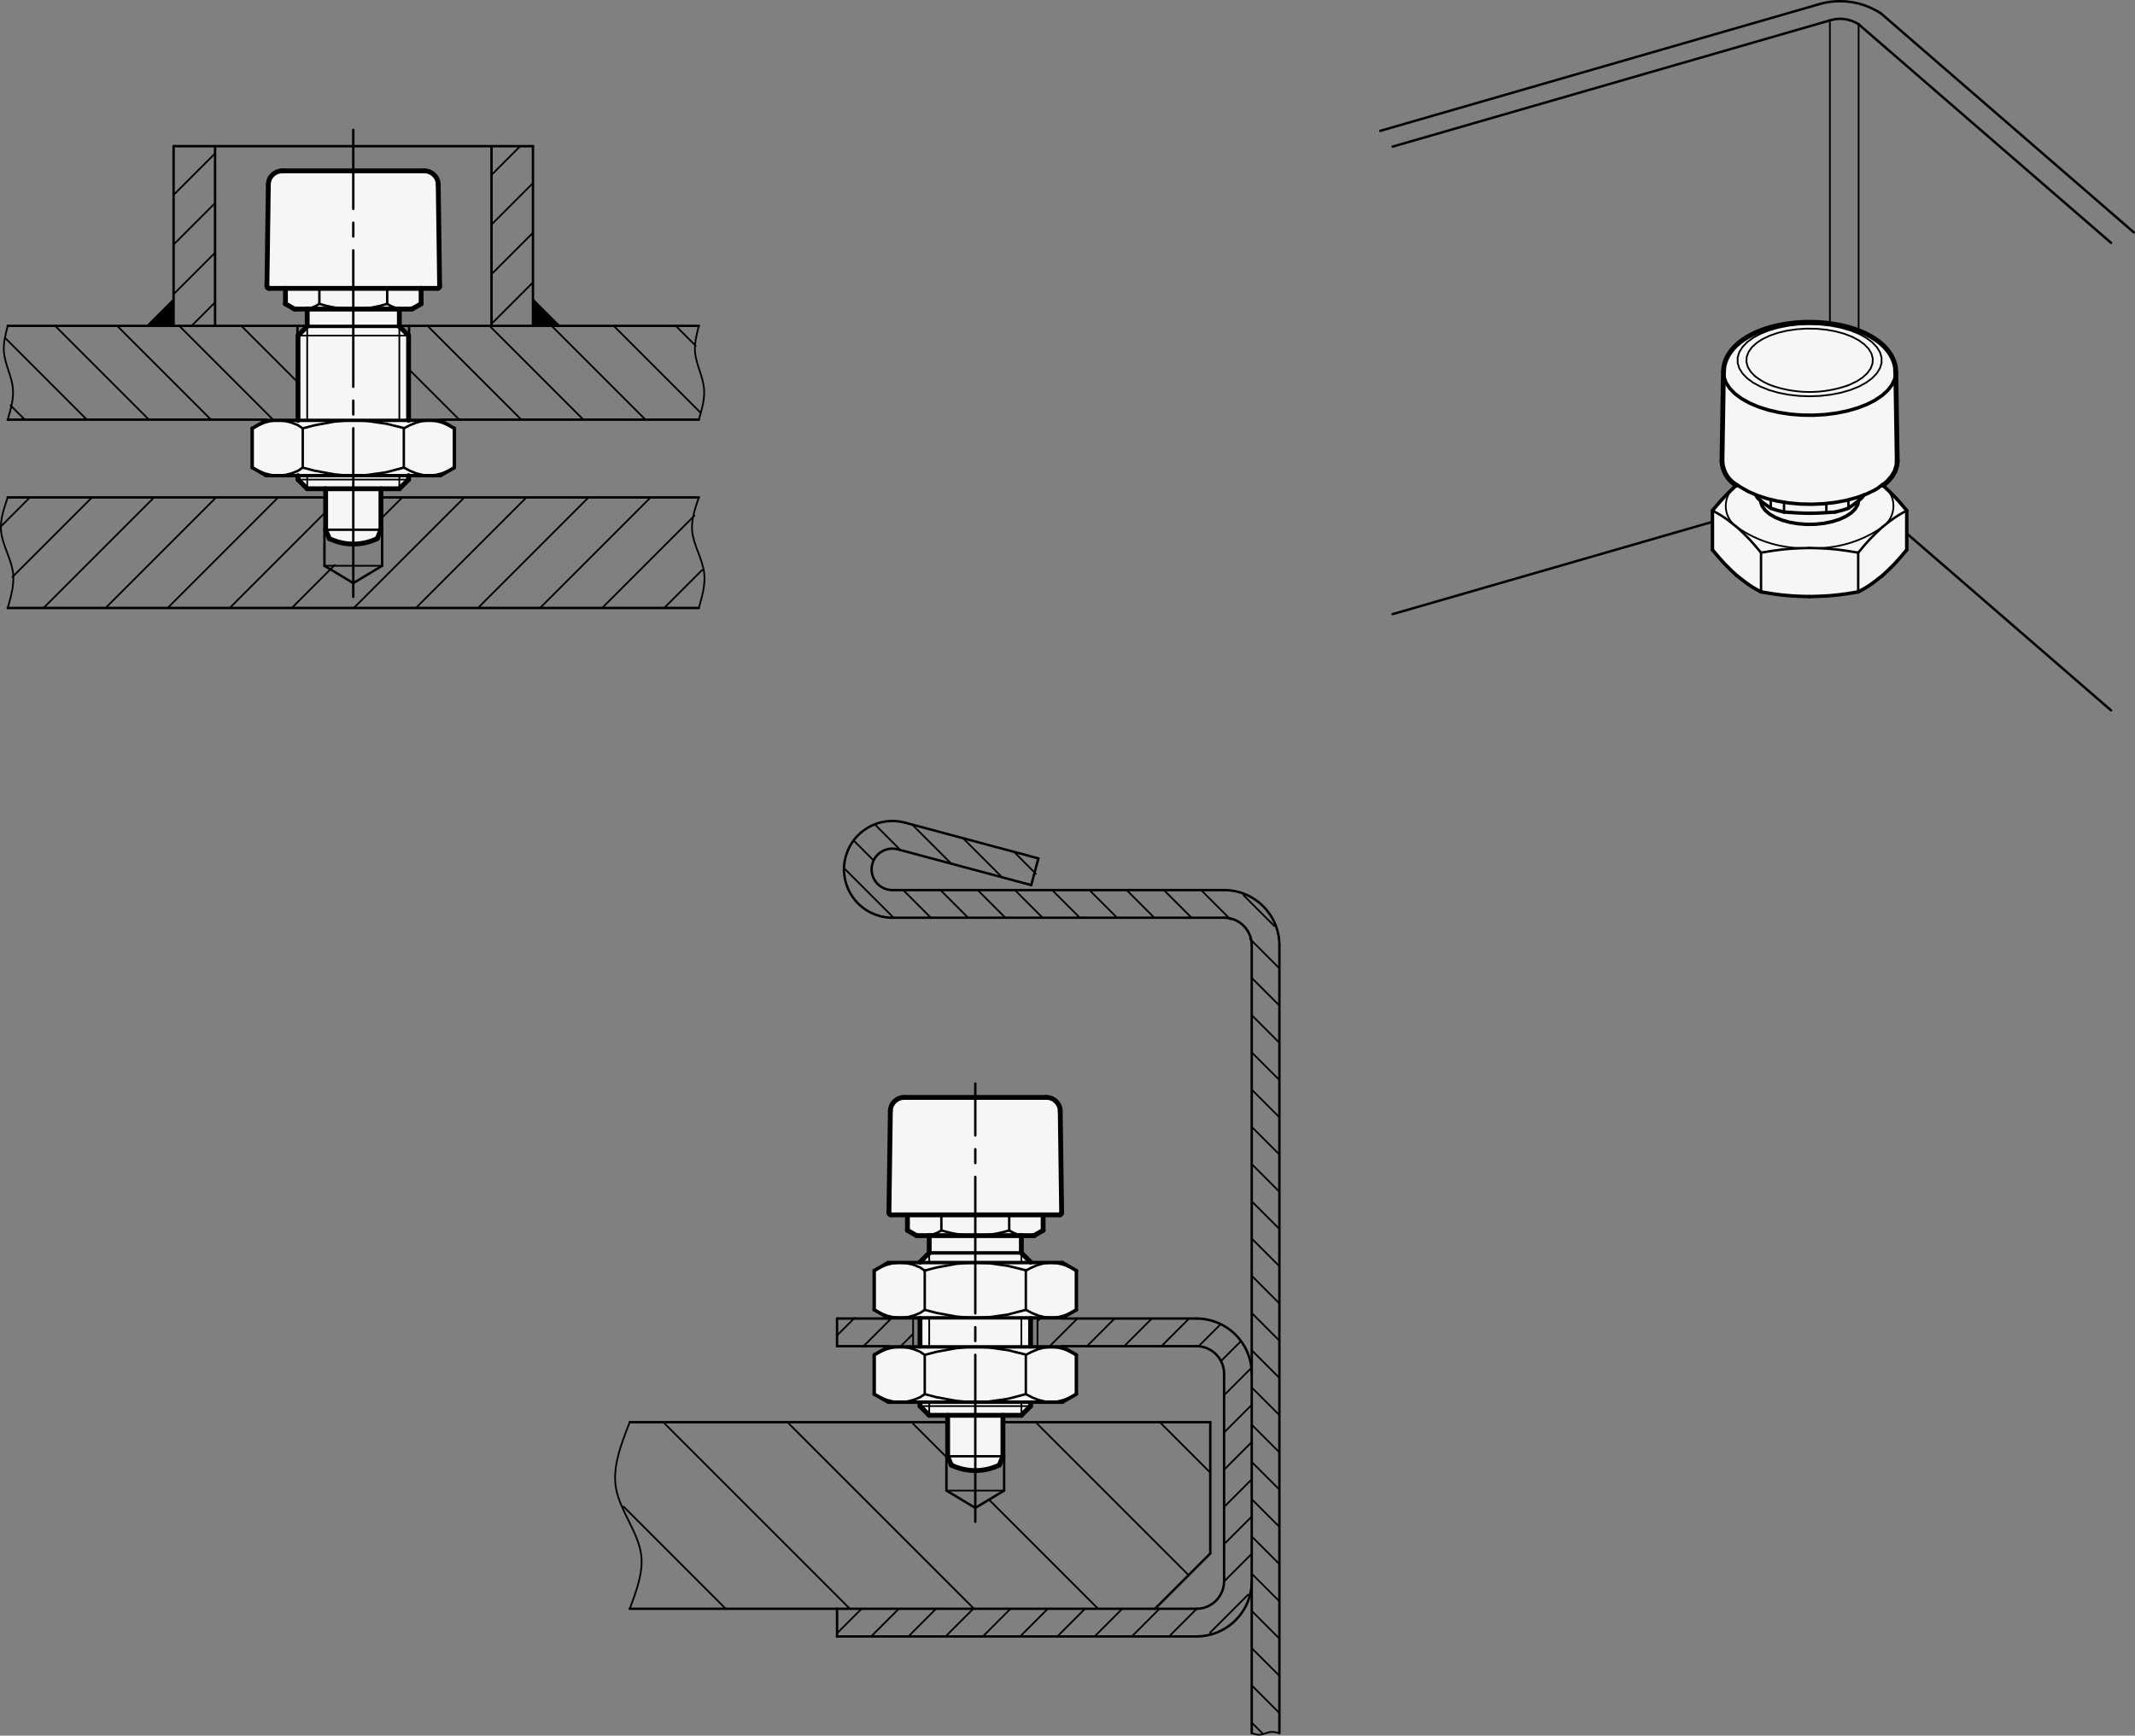 <?xml version="1.0" encoding="utf-8"?>
<!-- Generator: Adobe Illustrator 19.1.0, SVG Export Plug-In . SVG Version: 6.00 Build 0)  -->
<svg version="1.1" xmlns="http://www.w3.org/2000/svg" xmlns:xlink="http://www.w3.org/1999/xlink" x="0px" y="0px"
	 viewBox="0 0 437.836 355.975" enable-background="new 0 0 437.836 355.975" xml:space="preserve">
<rect x="0" y="0" width="437.836" height="355.975" fill="#808080" stroke="none"/>
<g id="MD_x5F_3_x5F_FUELLUNG_x5F_WS">
	<g id="LWPOLYLINE_13_">
		<path fill="#FFFFFF" d="M388.767,75.588l-0.167-0.78l-0.078-0.286l-0.194-0.561l-0.235-0.545l-0.275-0.527l-0.316-0.507
			l-0.355-0.486l-0.391-0.466l-0.424-0.445l-0.455-0.425l-0.486-0.405l-0.515-0.385l-0.542-0.366l-0.569-0.347l-0.595-0.329
			l-0.619-0.31l-0.643-0.291l-0.665-0.273l-0.686-0.254l-0.707-0.235l-0.725-0.216l-0.743-0.196l-0.758-0.177l-0.773-0.157
			l-0.785-0.137l-0.796-0.116l-0.806-0.096l-0.813-0.075l-0.819-0.054l-0.823-0.033l-0.825-0.012l-0.825,0.008l-0.823,0.029
			l-0.82,0.05l-0.814,0.071l-0.807,0.092l-0.798,0.112l-0.788,0.133l-0.775,0.153l-0.761,0.173l-0.746,0.193l-0.729,0.212
			l-0.71,0.231l-0.69,0.25l-0.669,0.269l-0.647,0.288l-0.624,0.306l-0.599,0.325l-0.574,0.344l-0.548,0.363l-0.52,0.382
			l-0.491,0.401l-0.461,0.421l-0.43,0.441l-0.397,0.462l-0.362,0.483l-0.324,0.503l-0.283,0.523l-0.244,0.542l-0.107,0.277
			l-0.095,0.281l-0.081,0.285l-0.065,0.288l-0.046,0.291l-0.031,0.293l-0.065,0.692l-0.296,18.334
			c0.08,1.805,0.963,3.479,2.407,4.564l0.495,0.369l-2.385,2.36l-2.474,2.832v8.047l2.476,2.846l2.505,2.425l2.506,1.902
			l2.475,1.455l3.293,0.514l3.325,0.325l3.344,0.118l3.344-0.12l3.325-0.322l3.293-0.515l2.475-1.455l2.506-1.902l2.505-2.425
			l2.476-2.846v-8.047l-2.474-2.832l-2.403-2.342l0.898-0.739l0.962-1.1l0.66-1.154l0.346-1.188l0.054-0.772L388.767,75.588"/>
	</g>
	<g id="LWPOLYLINE_14_">
		<path fill="#FFFFFF" d="M205.678,298.673l-0.756,1.817c-3.105,1.493-6.721,1.493-9.827,0l-0.756-1.817v-8.402h-3.78l-1.89-1.89
			v-0.803h-6.541l-2.85-1.646v-8.047l2.85-1.646h6.541v-5.953h-6.541l-2.85-1.646v-8.047l2.85-1.646h6.541v-0.094l1.89-1.89v-3.543
			h-2.598l-1.864-1.076v-3.176h-3.374c-0.002,0-0.004,0-0.006,0c-0.235-0.003-0.423-0.196-0.419-0.431l0.291-20.868
			c0.022-1.55,1.284-2.795,2.834-2.795h29.169c1.55,0,2.813,1.245,2.834,2.795l0.291,20.868c0,0.002,0,0.004,0,0.006
			c0,0.235-0.19,0.425-0.425,0.425h-3.374v3.176l-1.864,1.076h-2.598v3.543l1.89,1.89v0.094h6.541l2.85,1.646v8.047l-2.85,1.646
			h-6.541v5.953h6.541l2.85,1.646v8.047l-2.85,1.646h-6.541v0.803l-1.89,1.89h-3.78V298.673z"/>
	</g>
	<g id="LWPOLYLINE_15_">
		<path fill="#FFFFFF" d="M78.119,108.645l-0.756,1.817c-3.105,1.493-6.721,1.493-9.827,0l-0.756-1.817v-8.402h-3.78l-1.89-1.89
			V97.55H54.57l-2.85-1.646v-8.047l2.85-1.646h6.541V68.825l1.89-1.89v-3.543h-2.598l-1.864-1.076V59.14h-3.374
			c-0.002,0-0.004,0-0.006,0c-0.235-0.003-0.422-0.196-0.419-0.431l0.291-20.868c0.022-1.55,1.284-2.795,2.834-2.795h29.17
			c1.55,0,2.813,1.245,2.834,2.795l0.291,20.868c0,0.002,0,0.004,0,0.006c0,0.235-0.19,0.425-0.425,0.425H86.36v3.176l-1.864,1.076
			h-2.598v3.543l1.89,1.89v17.386h6.541l2.85,1.646v8.047l-2.85,1.646h-6.541v0.803l-1.89,1.89h-3.78V108.645z"/>
	</g>
</g>
<g id="MD_x5F_3_x5F_FUELLUNG_x5F_GR">
	<g id="LWPOLYLINE_1_">
		<path fill="#F6F6F6" d="M78.119,108.645l-0.756,1.817c-3.105,1.493-6.721,1.493-9.827,0l-0.756-1.817v-8.402h-3.78l-1.89-1.89
			V97.55H54.57l-2.85-1.646v-8.047l2.85-1.646h6.541V68.825l1.89-1.89v-3.543h-2.598l-1.864-1.076V59.14h-3.374
			c-0.002,0-0.004,0-0.006,0c-0.235-0.003-0.422-0.196-0.419-0.431l0.291-20.868c0.022-1.55,1.284-2.795,2.834-2.795h29.17
			c1.55,0,2.813,1.245,2.834,2.795l0.291,20.868c0,0.002,0,0.004,0,0.006c0,0.235-0.19,0.425-0.425,0.425H86.36v3.176l-1.864,1.076
			h-2.598v3.543l1.89,1.89v17.386h6.541l2.85,1.646v8.047l-2.85,1.646h-6.541v0.803l-1.89,1.89h-3.78V108.645z"/>
	</g>
	<g id="LWPOLYLINE_2_">
		<path fill="#F6F6F6" d="M205.678,298.673l-0.756,1.817c-3.105,1.493-6.721,1.493-9.827,0l-0.756-1.817v-8.402h-3.78l-1.89-1.89
			v-0.803h-6.541l-2.85-1.646v-8.047l2.85-1.646h6.541v-5.953h-6.541l-2.85-1.646v-8.047l2.85-1.646h6.541v-0.094l1.89-1.89v-3.543
			h-2.598l-1.864-1.076v-3.176h-3.374c-0.002,0-0.004,0-0.006,0c-0.235-0.003-0.423-0.196-0.419-0.431l0.291-20.868
			c0.022-1.55,1.284-2.795,2.834-2.795h29.169c1.55,0,2.813,1.245,2.834,2.795l0.291,20.868c0,0.002,0,0.004,0,0.006
			c0,0.235-0.19,0.425-0.425,0.425h-3.374v3.176l-1.864,1.076h-2.598v3.543l1.89,1.89v0.094h6.541l2.85,1.646v8.047l-2.85,1.646
			h-6.541v5.953h6.541l2.85,1.646v8.047l-2.85,1.646h-6.541v0.803l-1.89,1.89h-3.78V298.673z"/>
	</g>
	<g id="LWPOLYLINE_12_">
		<path fill="#F6F6F6" d="M388.767,75.588l-0.167-0.78l-0.078-0.286l-0.194-0.561l-0.235-0.545l-0.275-0.527l-0.316-0.507
			l-0.355-0.486l-0.391-0.466l-0.424-0.445l-0.455-0.425l-0.486-0.405l-0.515-0.385l-0.542-0.366l-0.569-0.347l-0.595-0.329
			l-0.619-0.31l-0.643-0.291l-0.665-0.273l-0.686-0.254l-0.707-0.235l-0.725-0.216l-0.743-0.196l-0.758-0.177l-0.773-0.157
			l-0.785-0.137l-0.796-0.116l-0.806-0.096l-0.813-0.075l-0.819-0.054l-0.823-0.033l-0.825-0.012l-0.825,0.008l-0.823,0.029
			l-0.82,0.05l-0.814,0.071l-0.807,0.092l-0.798,0.112l-0.788,0.133l-0.775,0.153l-0.761,0.173l-0.746,0.193l-0.729,0.212
			l-0.71,0.231l-0.69,0.25l-0.669,0.269l-0.647,0.288l-0.624,0.306l-0.599,0.325l-0.574,0.344l-0.548,0.363l-0.52,0.382
			l-0.491,0.401l-0.461,0.421l-0.43,0.441l-0.397,0.462l-0.362,0.483l-0.324,0.503l-0.283,0.523l-0.244,0.542l-0.107,0.277
			l-0.095,0.281l-0.081,0.285l-0.065,0.288l-0.046,0.291l-0.031,0.293l-0.065,0.692l-0.296,18.334
			c0.08,1.805,0.963,3.479,2.407,4.564l0.495,0.369l-2.385,2.36l-2.474,2.832v8.047l2.476,2.846l2.505,2.425l2.506,1.902
			l2.475,1.455l3.293,0.514l3.325,0.325l3.344,0.118l3.344-0.12l3.325-0.322l3.293-0.515l2.475-1.455l2.506-1.902l2.505-2.425
			l2.476-2.846v-8.047l-2.474-2.832l-2.403-2.342l0.898-0.739l0.962-1.1l0.66-1.154l0.346-1.188l0.054-0.772L388.767,75.588"/>
	</g>
</g>
<g id="MD_x5F_6_x5F_COLOR_x5F_K100">
	<g id="LWPOLYLINE_3_">
		<polygon points="35.599,61.16 29.93,66.829 35.599,66.829 		"/>
	</g>
	<g id="LWPOLYLINE_4_">
		<polygon points="109.3,61.16 114.969,66.829 109.3,66.829 		"/>
	</g>
</g>
<g id="MD_x5F_1_x5F_070">
	<g id="ARC">
		
			<path fill="none" stroke="#000000" stroke-width="0.992" stroke-linecap="round" stroke-linejoin="round" stroke-miterlimit="10" d="
			M54.739,58.709c-0.003,0.235,0.184,0.428,0.419,0.431c0.002,0,0.004,0,0.006,0"/>
	</g>
	<g id="ARC_1_">
		
			<path fill="none" stroke="#000000" stroke-width="0.992" stroke-linecap="round" stroke-linejoin="round" stroke-miterlimit="10" d="
			M89.735,59.14c0.235,0,0.425-0.19,0.425-0.425c0-0.002,0-0.004,0-0.006"/>
	</g>
	<g id="LINE">
		
			<line fill="none" stroke="#000000" stroke-width="0.992" stroke-linecap="round" stroke-linejoin="round" stroke-miterlimit="10" x1="90.16" y1="58.709" x2="89.869" y2="37.841"/>
	</g>
	<g id="LINE_1_">
		
			<line fill="none" stroke="#000000" stroke-width="0.992" stroke-linecap="round" stroke-linejoin="round" stroke-miterlimit="10" x1="55.03" y1="37.841" x2="54.739" y2="58.709"/>
	</g>
	<g id="ARC_2_">
		
			<path fill="none" stroke="#000000" stroke-width="0.992" stroke-linecap="round" stroke-linejoin="round" stroke-miterlimit="10" d="
			M57.865,35.046c-1.55,0-2.813,1.245-2.834,2.795"/>
	</g>
	<g id="ARC_3_">
		
			<path fill="none" stroke="#000000" stroke-width="0.992" stroke-linecap="round" stroke-linejoin="round" stroke-miterlimit="10" d="
			M89.869,37.841c-0.022-1.55-1.284-2.795-2.834-2.795"/>
	</g>
	<g id="LINE_2_">
		
			<line fill="none" stroke="#000000" stroke-width="0.992" stroke-linecap="round" stroke-linejoin="round" stroke-miterlimit="10" x1="58.539" y1="59.14" x2="55.164" y2="59.14"/>
	</g>
	<g id="LINE_3_">
		
			<line fill="none" stroke="#000000" stroke-width="0.992" stroke-linecap="round" stroke-linejoin="round" stroke-miterlimit="10" x1="89.735" y1="59.14" x2="86.36" y2="59.14"/>
	</g>
	<g id="LINE_4_">
		
			<line fill="none" stroke="#000000" stroke-width="0.992" stroke-linecap="round" stroke-linejoin="round" stroke-miterlimit="10" x1="57.865" y1="35.046" x2="87.034" y2="35.046"/>
	</g>
	<g id="LINE_8_">
		
			<line fill="none" stroke="#000000" stroke-width="0.992" stroke-linecap="round" stroke-linejoin="round" stroke-miterlimit="10" x1="63.001" y1="66.936" x2="61.111" y2="68.825"/>
	</g>
	<g id="LINE_10_">
		
			<line fill="none" stroke="#000000" stroke-width="0.992" stroke-linecap="round" stroke-linejoin="round" stroke-miterlimit="10" x1="63.001" y1="66.936" x2="63.001" y2="63.392"/>
	</g>
	<g id="LINE_11_">
		
			<line fill="none" stroke="#000000" stroke-width="0.992" stroke-linecap="round" stroke-linejoin="round" stroke-miterlimit="10" x1="72.45" y1="100.243" x2="63.001" y2="100.243"/>
	</g>
	<g id="LINE_12_">
		
			<line fill="none" stroke="#000000" stroke-width="0.992" stroke-linecap="round" stroke-linejoin="round" stroke-miterlimit="10" x1="61.111" y1="98.353" x2="63.001" y2="100.243"/>
	</g>
	<g id="LINE_13_">
		
			<line fill="none" stroke="#000000" stroke-width="0.992" stroke-linecap="round" stroke-linejoin="round" stroke-miterlimit="10" x1="61.111" y1="68.825" x2="61.111" y2="86.211"/>
	</g>
	<g id="LINE_14_">
		
			<line fill="none" stroke="#000000" stroke-width="0.992" stroke-linecap="round" stroke-linejoin="round" stroke-miterlimit="10" x1="61.111" y1="97.55" x2="61.111" y2="98.353"/>
	</g>
	<g id="LINE_16_">
		
			<line fill="none" stroke="#000000" stroke-width="0.992" stroke-linecap="round" stroke-linejoin="round" stroke-miterlimit="10" x1="81.898" y1="66.936" x2="83.788" y2="68.825"/>
	</g>
	<g id="LINE_17_">
		
			<line fill="none" stroke="#000000" stroke-width="0.992" stroke-linecap="round" stroke-linejoin="round" stroke-miterlimit="10" x1="83.788" y1="68.825" x2="83.788" y2="86.211"/>
	</g>
	<g id="LINE_18_">
		
			<line fill="none" stroke="#000000" stroke-width="0.992" stroke-linecap="round" stroke-linejoin="round" stroke-miterlimit="10" x1="83.788" y1="97.55" x2="83.788" y2="98.353"/>
	</g>
	<g id="LINE_19_">
		
			<line fill="none" stroke="#000000" stroke-width="0.992" stroke-linecap="round" stroke-linejoin="round" stroke-miterlimit="10" x1="81.898" y1="66.936" x2="81.898" y2="63.392"/>
	</g>
	<g id="LINE_20_">
		
			<line fill="none" stroke="#000000" stroke-width="0.992" stroke-linecap="round" stroke-linejoin="round" stroke-miterlimit="10" x1="81.898" y1="100.243" x2="72.45" y2="100.243"/>
	</g>
	<g id="LINE_21_">
		
			<line fill="none" stroke="#000000" stroke-width="0.992" stroke-linecap="round" stroke-linejoin="round" stroke-miterlimit="10" x1="81.898" y1="100.243" x2="83.788" y2="98.353"/>
	</g>
	<g id="LINE_24_">
		
			<line fill="none" stroke="#000000" stroke-width="0.992" stroke-linecap="round" stroke-linejoin="round" stroke-miterlimit="10" x1="58.539" y1="59.14" x2="86.36" y2="59.14"/>
	</g>
	<g id="LINE_30_">
		
			<line fill="none" stroke="#000000" stroke-width="0.992" stroke-linecap="round" stroke-linejoin="round" stroke-miterlimit="10" x1="78.119" y1="108.645" x2="78.119" y2="100.243"/>
	</g>
	<g id="LINE_31_">
		
			<line fill="none" stroke="#000000" stroke-width="0.992" stroke-linecap="round" stroke-linejoin="round" stroke-miterlimit="10" x1="66.78" y1="100.243" x2="66.78" y2="108.645"/>
	</g>
	<g id="ARC_4_">
		
			<path fill="none" stroke="#000000" stroke-width="0.992" stroke-linecap="round" stroke-linejoin="round" stroke-miterlimit="10" d="
			M67.536,110.462c3.105,1.493,6.721,1.493,9.827,0"/>
	</g>
	<g id="LINE_32_">
		
			<line fill="none" stroke="#000000" stroke-width="0.992" stroke-linecap="round" stroke-linejoin="round" stroke-miterlimit="10" x1="66.78" y1="108.645" x2="67.536" y2="110.462"/>
	</g>
	<g id="LINE_33_">
		
			<line fill="none" stroke="#000000" stroke-width="0.992" stroke-linecap="round" stroke-linejoin="round" stroke-miterlimit="10" x1="77.363" y1="110.462" x2="78.119" y2="108.645"/>
	</g>
	<g id="LINE_35_">
		
			<line fill="none" stroke="#000000" stroke-width="0.992" stroke-linecap="round" stroke-linejoin="round" stroke-miterlimit="10" x1="84.497" y1="63.392" x2="86.36" y2="62.316"/>
	</g>
	<g id="LINE_36_">
		
			<line fill="none" stroke="#000000" stroke-width="0.992" stroke-linecap="round" stroke-linejoin="round" stroke-miterlimit="10" x1="58.539" y1="62.316" x2="60.402" y2="63.392"/>
	</g>
	<g id="LINE_39_">
		
			<line fill="none" stroke="#000000" stroke-width="0.992" stroke-linecap="round" stroke-linejoin="round" stroke-miterlimit="10" x1="58.539" y1="62.316" x2="58.539" y2="59.14"/>
	</g>
	<g id="LINE_40_">
		
			<line fill="none" stroke="#000000" stroke-width="0.992" stroke-linecap="round" stroke-linejoin="round" stroke-miterlimit="10" x1="81.898" y1="63.392" x2="63.001" y2="63.392"/>
	</g>
	<g id="LINE_41_">
		
			<line fill="none" stroke="#000000" stroke-width="0.992" stroke-linecap="round" stroke-linejoin="round" stroke-miterlimit="10" x1="86.36" y1="62.316" x2="86.36" y2="59.14"/>
	</g>
	<g id="LINE_42_">
		
			<line fill="none" stroke="#000000" stroke-width="0.992" stroke-linecap="round" stroke-linejoin="round" stroke-miterlimit="10" x1="63.001" y1="63.392" x2="60.402" y2="63.392"/>
	</g>
	<g id="LINE_43_">
		
			<line fill="none" stroke="#000000" stroke-width="0.992" stroke-linecap="round" stroke-linejoin="round" stroke-miterlimit="10" x1="84.497" y1="63.392" x2="81.898" y2="63.392"/>
	</g>
	<g id="ARC_8_">
		
			<path fill="none" stroke="#000000" stroke-width="0.992" stroke-linecap="round" stroke-linejoin="round" stroke-miterlimit="10" d="
			M182.298,248.737c-0.003,0.235,0.184,0.428,0.419,0.431c0.002,0,0.004,0,0.006,0"/>
	</g>
	<g id="ARC_9_">
		
			<path fill="none" stroke="#000000" stroke-width="0.992" stroke-linecap="round" stroke-linejoin="round" stroke-miterlimit="10" d="
			M217.294,249.168c0.235,0,0.425-0.19,0.425-0.425c0-0.002,0-0.004,0-0.006"/>
	</g>
	<g id="LINE_44_">
		
			<line fill="none" stroke="#000000" stroke-width="0.992" stroke-linecap="round" stroke-linejoin="round" stroke-miterlimit="10" x1="217.719" y1="248.737" x2="217.428" y2="227.869"/>
	</g>
	<g id="LINE_45_">
		
			<line fill="none" stroke="#000000" stroke-width="0.992" stroke-linecap="round" stroke-linejoin="round" stroke-miterlimit="10" x1="182.589" y1="227.869" x2="182.298" y2="248.737"/>
	</g>
	<g id="ARC_10_">
		
			<path fill="none" stroke="#000000" stroke-width="0.992" stroke-linecap="round" stroke-linejoin="round" stroke-miterlimit="10" d="
			M185.424,225.074c-1.55,0-2.813,1.245-2.834,2.795"/>
	</g>
	<g id="ARC_11_">
		
			<path fill="none" stroke="#000000" stroke-width="0.992" stroke-linecap="round" stroke-linejoin="round" stroke-miterlimit="10" d="
			M217.428,227.869c-0.022-1.55-1.284-2.795-2.834-2.795"/>
	</g>
	<g id="LINE_46_">
		
			<line fill="none" stroke="#000000" stroke-width="0.992" stroke-linecap="round" stroke-linejoin="round" stroke-miterlimit="10" x1="186.098" y1="249.168" x2="182.723" y2="249.168"/>
	</g>
	<g id="LINE_47_">
		
			<line fill="none" stroke="#000000" stroke-width="0.992" stroke-linecap="round" stroke-linejoin="round" stroke-miterlimit="10" x1="217.294" y1="249.168" x2="213.92" y2="249.168"/>
	</g>
	<g id="LINE_48_">
		
			<line fill="none" stroke="#000000" stroke-width="0.992" stroke-linecap="round" stroke-linejoin="round" stroke-miterlimit="10" x1="185.424" y1="225.074" x2="214.593" y2="225.074"/>
	</g>
	<g id="LINE_53_">
		
			<line fill="none" stroke="#000000" stroke-width="0.992" stroke-linecap="round" stroke-linejoin="round" stroke-miterlimit="10" x1="190.56" y1="256.963" x2="188.67" y2="258.853"/>
	</g>
	<g id="LINE_55_">
		
			<line fill="none" stroke="#000000" stroke-width="0.992" stroke-linecap="round" stroke-linejoin="round" stroke-miterlimit="10" x1="190.56" y1="256.963" x2="190.56" y2="253.42"/>
	</g>
	<g id="LINE_56_">
		
			<line fill="none" stroke="#000000" stroke-width="0.992" stroke-linecap="round" stroke-linejoin="round" stroke-miterlimit="10" x1="200.009" y1="290.27" x2="190.56" y2="290.27"/>
	</g>
	<g id="LINE_57_">
		
			<line fill="none" stroke="#000000" stroke-width="0.992" stroke-linecap="round" stroke-linejoin="round" stroke-miterlimit="10" x1="188.67" y1="288.381" x2="190.56" y2="290.27"/>
	</g>
	<g id="LINE_58_">
		
			<line fill="none" stroke="#000000" stroke-width="0.992" stroke-linecap="round" stroke-linejoin="round" stroke-miterlimit="10" x1="188.67" y1="270.499" x2="188.67" y2="276.026"/>
	</g>
	<g id="LINE_59_">
		
			<line fill="none" stroke="#000000" stroke-width="0.992" stroke-linecap="round" stroke-linejoin="round" stroke-miterlimit="10" x1="188.67" y1="287.79" x2="188.67" y2="288.381"/>
	</g>
	<g id="LINE_61_">
		
			<line fill="none" stroke="#000000" stroke-width="0.992" stroke-linecap="round" stroke-linejoin="round" stroke-miterlimit="10" x1="209.457" y1="256.963" x2="211.347" y2="258.853"/>
	</g>
	<g id="LINE_62_">
		
			<line fill="none" stroke="#000000" stroke-width="0.992" stroke-linecap="round" stroke-linejoin="round" stroke-miterlimit="10" x1="211.347" y1="270.499" x2="211.347" y2="276.026"/>
	</g>
	<g id="LINE_63_">
		
			<line fill="none" stroke="#000000" stroke-width="0.992" stroke-linecap="round" stroke-linejoin="round" stroke-miterlimit="10" x1="211.347" y1="287.79" x2="211.347" y2="288.381"/>
	</g>
	<g id="LINE_64_">
		
			<line fill="none" stroke="#000000" stroke-width="0.992" stroke-linecap="round" stroke-linejoin="round" stroke-miterlimit="10" x1="209.457" y1="256.963" x2="209.457" y2="253.42"/>
	</g>
	<g id="LINE_65_">
		
			<line fill="none" stroke="#000000" stroke-width="0.992" stroke-linecap="round" stroke-linejoin="round" stroke-miterlimit="10" x1="209.457" y1="290.27" x2="200.009" y2="290.27"/>
	</g>
	<g id="LINE_66_">
		
			<line fill="none" stroke="#000000" stroke-width="0.992" stroke-linecap="round" stroke-linejoin="round" stroke-miterlimit="10" x1="209.457" y1="290.27" x2="211.347" y2="288.381"/>
	</g>
	<g id="LINE_70_">
		
			<line fill="none" stroke="#000000" stroke-width="0.992" stroke-linecap="round" stroke-linejoin="round" stroke-miterlimit="10" x1="186.098" y1="249.168" x2="213.92" y2="249.168"/>
	</g>
	<g id="LINE_76_">
		
			<line fill="none" stroke="#000000" stroke-width="0.992" stroke-linecap="round" stroke-linejoin="round" stroke-miterlimit="10" x1="205.678" y1="298.673" x2="205.678" y2="290.27"/>
	</g>
	<g id="LINE_77_">
		
			<line fill="none" stroke="#000000" stroke-width="0.992" stroke-linecap="round" stroke-linejoin="round" stroke-miterlimit="10" x1="194.339" y1="290.27" x2="194.339" y2="298.673"/>
	</g>
	<g id="ARC_12_">
		
			<path fill="none" stroke="#000000" stroke-width="0.992" stroke-linecap="round" stroke-linejoin="round" stroke-miterlimit="10" d="
			M195.095,300.489c3.105,1.493,6.721,1.493,9.827,0"/>
	</g>
	<g id="LINE_78_">
		
			<line fill="none" stroke="#000000" stroke-width="0.992" stroke-linecap="round" stroke-linejoin="round" stroke-miterlimit="10" x1="194.339" y1="298.673" x2="195.095" y2="300.489"/>
	</g>
	<g id="LINE_79_">
		
			<line fill="none" stroke="#000000" stroke-width="0.992" stroke-linecap="round" stroke-linejoin="round" stroke-miterlimit="10" x1="204.922" y1="300.489" x2="205.678" y2="298.673"/>
	</g>
	<g id="LINE_81_">
		
			<line fill="none" stroke="#000000" stroke-width="0.992" stroke-linecap="round" stroke-linejoin="round" stroke-miterlimit="10" x1="212.056" y1="253.42" x2="213.92" y2="252.344"/>
	</g>
	<g id="LINE_82_">
		
			<line fill="none" stroke="#000000" stroke-width="0.992" stroke-linecap="round" stroke-linejoin="round" stroke-miterlimit="10" x1="186.098" y1="252.344" x2="187.961" y2="253.42"/>
	</g>
	<g id="LINE_85_">
		
			<line fill="none" stroke="#000000" stroke-width="0.992" stroke-linecap="round" stroke-linejoin="round" stroke-miterlimit="10" x1="186.098" y1="252.344" x2="186.098" y2="249.168"/>
	</g>
	<g id="LINE_86_">
		
			<line fill="none" stroke="#000000" stroke-width="0.992" stroke-linecap="round" stroke-linejoin="round" stroke-miterlimit="10" x1="209.457" y1="253.42" x2="190.56" y2="253.42"/>
	</g>
	<g id="LINE_87_">
		
			<line fill="none" stroke="#000000" stroke-width="0.992" stroke-linecap="round" stroke-linejoin="round" stroke-miterlimit="10" x1="213.92" y1="252.344" x2="213.92" y2="249.168"/>
	</g>
	<g id="LINE_88_">
		
			<line fill="none" stroke="#000000" stroke-width="0.992" stroke-linecap="round" stroke-linejoin="round" stroke-miterlimit="10" x1="190.56" y1="253.42" x2="187.961" y2="253.42"/>
	</g>
	<g id="LINE_89_">
		
			<line fill="none" stroke="#000000" stroke-width="0.992" stroke-linecap="round" stroke-linejoin="round" stroke-miterlimit="10" x1="212.056" y1="253.42" x2="209.457" y2="253.42"/>
	</g>
	<g id="SPLINE">
		
			<path fill="none" stroke="#000000" stroke-width="0.992" stroke-linecap="round" stroke-linejoin="round" stroke-miterlimit="10" d="
			M388.744,76.273c-0.003-0.296-0.005-0.593-0.039-0.886c-0.052-0.452-0.178-0.896-0.339-1.326
			c-0.162-0.433-0.359-0.851-0.593-1.251c-0.243-0.413-0.527-0.807-0.843-1.18c-0.332-0.392-0.7-0.762-1.1-1.111
			c-0.42-0.366-0.875-0.709-1.362-1.029c-0.503-0.331-1.04-0.638-1.607-0.922c-0.574-0.287-1.179-0.55-1.81-0.79
			c-0.629-0.238-1.286-0.452-1.964-0.641c-0.674-0.188-1.369-0.351-2.081-0.489c-0.707-0.137-1.431-0.25-2.165-0.336
			c-0.731-0.086-1.472-0.147-2.217-0.182c-0.744-0.035-1.492-0.044-2.238-0.028c-0.746,0.017-1.49,0.059-2.226,0.127
			c-0.737,0.068-1.467,0.161-2.182,0.28c-0.718,0.119-1.422,0.263-2.107,0.432c-0.689,0.17-1.358,0.365-2.003,0.583
			c-0.651,0.221-1.276,0.466-1.872,0.736c-0.603,0.273-1.175,0.57-1.714,0.891c-0.545,0.325-1.055,0.676-1.526,1.053
			c-0.472,0.378-0.904,0.782-1.292,1.214c-0.334,0.372-0.635,0.765-0.896,1.178c-0.248,0.393-0.459,0.806-0.635,1.233
			c-0.17,0.412-0.307,0.838-0.379,1.274c-0.058,0.348-0.074,0.703-0.09,1.057"/>
	</g>
	<g id="LINE_160_">
		
			<line fill="none" stroke="#000000" stroke-width="0.992" stroke-linecap="round" stroke-linejoin="round" stroke-miterlimit="10" x1="389.074" y1="94.597" x2="388.778" y2="76.263"/>
	</g>
	<g id="LINE_161_">
		
			<line fill="none" stroke="#000000" stroke-width="0.992" stroke-linecap="round" stroke-linejoin="round" stroke-miterlimit="10" x1="353.434" y1="76.263" x2="353.138" y2="94.597"/>
	</g>
	<g id="LWPOLYLINE_5_">
		
			<line fill="none" stroke="#000000" stroke-width="0.992" stroke-linecap="round" stroke-linejoin="round" stroke-miterlimit="10" x1="355.545" y1="99.162" x2="356.062" y2="99.547"/>
	</g>
	<g id="LWPOLYLINE_7_">
		
			<polyline fill="none" stroke="#000000" stroke-width="0.992" stroke-linecap="round" stroke-linejoin="round" stroke-miterlimit="10" points="
			386.154,99.549 387.052,98.811 388.013,97.711 388.673,96.557 389.02,95.369 389.074,94.597 		"/>
	</g>
	<g id="ARC_29_">
		
			<path fill="none" stroke="#000000" stroke-width="0.992" stroke-linecap="round" stroke-linejoin="round" stroke-miterlimit="10" d="
			M353.138,94.597c0.08,1.805,0.963,3.479,2.407,4.564"/>
	</g>
</g>
<g id="MD_x5F_1_x5F_025">
	<g id="LINE_5_">
		
			<line fill="none" stroke="#000000" stroke-width="0.354" stroke-linecap="round" stroke-linejoin="round" stroke-miterlimit="10" x1="63.001" y1="66.936" x2="63.001" y2="86.211"/>
	</g>
	<g id="LINE_6_">
		
			<line fill="none" stroke="#000000" stroke-width="0.354" stroke-linecap="round" stroke-linejoin="round" stroke-miterlimit="10" x1="63.001" y1="97.55" x2="63.001" y2="100.243"/>
	</g>
	<g id="LINE_7_">
		
			<line fill="none" stroke="#000000" stroke-width="0.354" stroke-linecap="round" stroke-linejoin="round" stroke-miterlimit="10" x1="83.788" y1="68.825" x2="61.111" y2="68.825"/>
	</g>
	<g id="LINE_15_">
		
			<line fill="none" stroke="#000000" stroke-width="0.354" stroke-linecap="round" stroke-linejoin="round" stroke-miterlimit="10" x1="83.788" y1="98.353" x2="61.111" y2="98.353"/>
	</g>
	<g id="LINE_22_">
		
			<line fill="none" stroke="#000000" stroke-width="0.354" stroke-linecap="round" stroke-linejoin="round" stroke-miterlimit="10" x1="81.898" y1="66.936" x2="81.898" y2="86.211"/>
	</g>
	<g id="LINE_23_">
		
			<line fill="none" stroke="#000000" stroke-width="0.354" stroke-linecap="round" stroke-linejoin="round" stroke-miterlimit="10" x1="81.898" y1="97.55" x2="81.898" y2="100.243"/>
	</g>
	<g id="LINE_49_">
		
			<line fill="none" stroke="#000000" stroke-width="0.354" stroke-linecap="round" stroke-linejoin="round" stroke-miterlimit="10" x1="190.56" y1="256.963" x2="190.56" y2="258.948"/>
	</g>
	<g id="LINE_50_">
		
			<line fill="none" stroke="#000000" stroke-width="0.354" stroke-linecap="round" stroke-linejoin="round" stroke-miterlimit="10" x1="190.56" y1="270.286" x2="190.56" y2="276.239"/>
	</g>
	<g id="LINE_51_">
		
			<line fill="none" stroke="#000000" stroke-width="0.354" stroke-linecap="round" stroke-linejoin="round" stroke-miterlimit="10" x1="190.56" y1="287.577" x2="190.56" y2="290.27"/>
	</g>
	<g id="LINE_60_">
		
			<line fill="none" stroke="#000000" stroke-width="0.354" stroke-linecap="round" stroke-linejoin="round" stroke-miterlimit="10" x1="211.347" y1="288.381" x2="188.67" y2="288.381"/>
	</g>
	<g id="LINE_67_">
		
			<line fill="none" stroke="#000000" stroke-width="0.354" stroke-linecap="round" stroke-linejoin="round" stroke-miterlimit="10" x1="209.457" y1="256.963" x2="209.457" y2="258.948"/>
	</g>
	<g id="LINE_68_">
		
			<line fill="none" stroke="#000000" stroke-width="0.354" stroke-linecap="round" stroke-linejoin="round" stroke-miterlimit="10" x1="209.457" y1="270.286" x2="209.457" y2="276.239"/>
	</g>
	<g id="LINE_69_">
		
			<line fill="none" stroke="#000000" stroke-width="0.354" stroke-linecap="round" stroke-linejoin="round" stroke-miterlimit="10" x1="209.457" y1="287.577" x2="209.457" y2="290.27"/>
	</g>
	<g id="LINE_122_">
		
			<line fill="none" stroke="#000000" stroke-width="0.354" stroke-linecap="round" stroke-linejoin="round" stroke-miterlimit="10" x1="194.091" y1="305.712" x2="205.923" y2="305.714"/>
	</g>
	<g id="LINE_151_">
		
			<line fill="none" stroke="#000000" stroke-width="0.354" stroke-linecap="round" stroke-linejoin="round" stroke-miterlimit="10" x1="187.253" y1="270.428" x2="187.253" y2="276.097"/>
	</g>
	<g id="LINE_152_">
		
			<line fill="none" stroke="#000000" stroke-width="0.354" stroke-linecap="round" stroke-linejoin="round" stroke-miterlimit="10" x1="212.764" y1="276.097" x2="212.764" y2="270.428"/>
	</g>
	<g id="ARC_25_">
		
			<path fill="none" stroke="#000000" stroke-width="0.354" stroke-linecap="round" stroke-linejoin="round" stroke-miterlimit="10" d="
			M371.106,112.393c5.323,0.273,10.585-1.246,14.944-4.314"/>
	</g>
	<g id="ARC_26_">
		
			<path fill="none" stroke="#000000" stroke-width="0.354" stroke-linecap="round" stroke-linejoin="round" stroke-miterlimit="10" d="
			M356.037,99.563c-2.327,1.722-2.817,5.005-1.095,7.332c0.34,0.459,0.752,0.859,1.22,1.185"/>
	</g>
	<g id="ARC_27_">
		
			<path fill="none" stroke="#000000" stroke-width="0.354" stroke-linecap="round" stroke-linejoin="round" stroke-miterlimit="10" d="
			M386.05,108.079c2.377-1.653,2.964-4.919,1.311-7.296c-0.326-0.469-0.726-0.881-1.185-1.22"/>
	</g>
	<g id="ARC_28_">
		
			<path fill="none" stroke="#000000" stroke-width="0.354" stroke-linecap="round" stroke-linejoin="round" stroke-miterlimit="10" d="
			M356.163,108.079c4.359,3.068,9.62,4.587,14.944,4.314"/>
	</g>
	<g id="ARC_30_">
		
			<path fill="none" stroke="#000000" stroke-width="0.354" stroke-linecap="round" stroke-linejoin="round" stroke-miterlimit="10" d="
			M363.647,79.186c4.932,1.639,10.266,1.606,15.177-0.093"/>
	</g>
	<g id="LINE_191_">
		
			<line fill="none" stroke="#000000" stroke-width="0.354" stroke-linecap="round" stroke-linejoin="round" stroke-miterlimit="10" x1="381.158" y1="4.976" x2="381.158" y2="67.825"/>
	</g>
	<g id="LINE_192_">
		
			<line fill="none" stroke="#000000" stroke-width="0.354" stroke-linecap="round" stroke-linejoin="round" stroke-miterlimit="10" x1="375.265" y1="4.186" x2="375.265" y2="66.378"/>
	</g>
	<g id="LWPOLYLINE_9_">
		
			<polyline fill="none" stroke="#000000" stroke-width="0.354" stroke-linecap="round" stroke-linejoin="round" stroke-miterlimit="10" points="
			358.292,77.578 359.537,78.491 361.042,79.302 362.771,79.991 364.686,80.544 366.745,80.948 368.901,81.194 371.106,81.277 
			373.311,81.194 375.468,80.948 377.526,80.544 379.442,79.991 381.171,79.302 382.675,78.491 383.921,77.578 384.88,76.581 
			385.532,75.525 385.862,74.431 385.862,73.325 385.532,72.232 384.88,71.175 383.921,70.179 382.675,69.265 381.171,68.455 
			379.442,67.765 377.526,67.213 375.468,66.809 373.311,66.562 371.106,66.48 368.901,66.562 366.745,66.809 364.686,67.213 
			362.771,67.765 361.042,68.455 359.537,69.265 358.292,70.179 357.332,71.175 356.68,72.232 356.351,73.325 356.351,74.431 
			356.68,75.525 357.332,76.581 358.292,77.578 		"/>
	</g>
	<g id="LWPOLYLINE_11_">
		
			<polyline fill="none" stroke="#000000" stroke-width="0.354" stroke-linecap="round" stroke-linejoin="round" stroke-miterlimit="10" points="
			359.87,77.122 358.993,76.203 358.415,75.227 358.149,74.218 358.203,73.2 358.574,72.199 359.253,71.24 360.225,70.345 
			361.464,69.537 362.941,68.837 364.619,68.26 366.456,67.822 368.409,67.533 370.427,67.4 372.462,67.427 374.464,67.612 
			376.383,67.952 378.173,68.438 379.788,69.057 381.189,69.796 382.342,70.635 383.219,71.553 383.797,72.53 384.063,73.539 
			384.01,74.556 383.639,75.557 382.959,76.517 381.987,77.412 380.748,78.219 379.271,78.92 378.824,79.093 		"/>
	</g>
	<g id="ARC_33_">
		
			<path fill="none" stroke="#000000" stroke-width="0.354" stroke-linecap="round" stroke-linejoin="round" stroke-miterlimit="10" d="
			M359.87,77.122c1.122,0.913,2.403,1.613,3.777,2.064"/>
	</g>
	<g id="LINE_199_">
		
			<line fill="none" stroke="#000000" stroke-width="0.354" stroke-linecap="round" stroke-linejoin="round" stroke-miterlimit="10" x1="66.532" y1="116.039" x2="78.367" y2="116.039"/>
	</g>
	<g id="SPLINE_18_">
		
			<path fill="none" stroke="#000000" stroke-width="0.354" stroke-linecap="round" stroke-linejoin="round" stroke-miterlimit="10" d="
			M256.702,355.467c0.543,0.179,1.087,0.357,1.623,0.327c0.745-0.041,1.478-0.485,2.228-0.572c0.598-0.07,1.208,0.087,1.818,0.244"
			/>
	</g>
	<g id="SPLINE_19_">
		
			<path fill="none" stroke="#000000" stroke-width="0.354" stroke-linecap="round" stroke-linejoin="round" stroke-miterlimit="10" d="
			M129.142,291.688c-1.807,4.621-3.615,9.243-2.795,13.653c0.85,4.571,4.524,8.916,5.136,13.501c0.481,3.605-0.93,7.36-2.341,11.114
			"/>
	</g>
	<g id="SPLINE_20_">
		
			<path fill="none" stroke="#000000" stroke-width="0.354" stroke-linecap="round" stroke-linejoin="round" stroke-miterlimit="10" d="
			M1.583,66.829c-0.46,1.783-0.919,3.566-0.785,5.322c0.192,2.518,1.606,4.981,1.847,7.491c0.203,2.12-0.429,4.273-1.062,6.427"/>
	</g>
	<g id="SPLINE_21_">
		
			<path fill="none" stroke="#000000" stroke-width="0.354" stroke-linecap="round" stroke-linejoin="round" stroke-miterlimit="10" d="
			M1.583,102.014c-0.779,2.272-1.558,4.545-1.381,6.776c0.234,2.938,2.126,5.806,2.478,8.76c0.28,2.344-0.409,4.742-1.098,7.14"/>
	</g>
	<g id="SPLINE_22_">
		
			<path fill="none" stroke="#000000" stroke-width="0.354" stroke-linecap="round" stroke-linejoin="round" stroke-miterlimit="10" d="
			M143.316,66.829c-0.46,1.783-0.919,3.566-0.785,5.322c0.192,2.518,1.606,4.981,1.847,7.491c0.203,2.12-0.429,4.273-1.062,6.427"/>
	</g>
	<g id="SPLINE_23_">
		
			<path fill="none" stroke="#000000" stroke-width="0.354" stroke-linecap="round" stroke-linejoin="round" stroke-miterlimit="10" d="
			M143.316,102.014c-0.779,2.272-1.558,4.545-1.381,6.776c0.234,2.938,2.126,5.806,2.478,8.76c0.28,2.344-0.409,4.742-1.098,7.14"/>
	</g>
</g>
<g id="MD_x5F_1_x5F_050">
	<g id="LINE_9_">
		
			<line fill="none" stroke="#000000" stroke-width="0.709" stroke-linecap="round" stroke-linejoin="round" stroke-miterlimit="10" x1="81.898" y1="66.936" x2="63.001" y2="66.936"/>
	</g>
	<g id="LINE_54_">
		
			<line fill="none" stroke="#000000" stroke-width="0.709" stroke-linecap="round" stroke-linejoin="round" stroke-miterlimit="10" x1="209.457" y1="256.963" x2="190.56" y2="256.963"/>
	</g>
	<g id="LINE_92_">
		
			<line fill="none" stroke="#000000" stroke-width="0.709" stroke-linecap="round" stroke-linejoin="round" stroke-miterlimit="10" x1="220.739" y1="277.885" x2="217.888" y2="276.239"/>
	</g>
	<g id="LINE_93_">
		
			<line fill="none" stroke="#000000" stroke-width="0.709" stroke-linecap="round" stroke-linejoin="round" stroke-miterlimit="10" x1="211.347" y1="276.239" x2="217.888" y2="276.239"/>
	</g>
	<g id="LINE_94_">
		
			<line fill="none" stroke="#000000" stroke-width="0.709" stroke-linecap="round" stroke-linejoin="round" stroke-miterlimit="10" x1="211.347" y1="287.577" x2="217.888" y2="287.577"/>
	</g>
	<g id="LINE_95_">
		
			<line fill="none" stroke="#000000" stroke-width="0.709" stroke-linecap="round" stroke-linejoin="round" stroke-miterlimit="10" x1="217.888" y1="287.577" x2="220.739" y2="285.932"/>
	</g>
	<g id="LINE_96_">
		
			<line fill="none" stroke="#000000" stroke-width="0.709" stroke-linecap="round" stroke-linejoin="round" stroke-miterlimit="10" x1="220.739" y1="285.932" x2="220.739" y2="277.885"/>
	</g>
	<g id="LINE_97_">
		
			<line fill="none" stroke="#000000" stroke-width="0.709" stroke-linecap="round" stroke-linejoin="round" stroke-miterlimit="10" x1="182.129" y1="276.239" x2="188.67" y2="276.239"/>
	</g>
	<g id="LINE_98_">
		
			<line fill="none" stroke="#000000" stroke-width="0.709" stroke-linecap="round" stroke-linejoin="round" stroke-miterlimit="10" x1="182.129" y1="287.577" x2="188.67" y2="287.577"/>
	</g>
	<g id="LINE_99_">
		
			<line fill="none" stroke="#000000" stroke-width="0.709" stroke-linecap="round" stroke-linejoin="round" stroke-miterlimit="10" x1="179.279" y1="285.932" x2="179.279" y2="277.885"/>
	</g>
	<g id="LINE_100_">
		
			<line fill="none" stroke="#000000" stroke-width="0.709" stroke-linecap="round" stroke-linejoin="round" stroke-miterlimit="10" x1="179.279" y1="285.932" x2="182.129" y2="287.577"/>
	</g>
	<g id="LINE_101_">
		
			<line fill="none" stroke="#000000" stroke-width="0.709" stroke-linecap="round" stroke-linejoin="round" stroke-miterlimit="10" x1="182.129" y1="276.239" x2="179.279" y2="277.885"/>
	</g>
	<g id="LINE_102_">
		
			<line fill="none" stroke="#000000" stroke-width="0.709" stroke-linecap="round" stroke-linejoin="round" stroke-miterlimit="10" x1="188.67" y1="276.239" x2="211.347" y2="276.239"/>
	</g>
	<g id="LINE_103_">
		
			<line fill="none" stroke="#000000" stroke-width="0.709" stroke-linecap="round" stroke-linejoin="round" stroke-miterlimit="10" x1="188.67" y1="287.577" x2="211.347" y2="287.577"/>
	</g>
	<g id="LINE_139_">
		
			<line fill="none" stroke="#000000" stroke-width="0.709" stroke-linecap="round" stroke-linejoin="round" stroke-miterlimit="10" x1="220.739" y1="260.593" x2="217.888" y2="258.948"/>
	</g>
	<g id="LINE_140_">
		
			<line fill="none" stroke="#000000" stroke-width="0.709" stroke-linecap="round" stroke-linejoin="round" stroke-miterlimit="10" x1="211.347" y1="258.948" x2="217.888" y2="258.948"/>
	</g>
	<g id="LINE_141_">
		
			<line fill="none" stroke="#000000" stroke-width="0.709" stroke-linecap="round" stroke-linejoin="round" stroke-miterlimit="10" x1="211.347" y1="270.286" x2="217.888" y2="270.286"/>
	</g>
	<g id="LINE_142_">
		
			<line fill="none" stroke="#000000" stroke-width="0.709" stroke-linecap="round" stroke-linejoin="round" stroke-miterlimit="10" x1="217.888" y1="270.286" x2="220.739" y2="268.64"/>
	</g>
	<g id="LINE_143_">
		
			<line fill="none" stroke="#000000" stroke-width="0.709" stroke-linecap="round" stroke-linejoin="round" stroke-miterlimit="10" x1="220.739" y1="268.64" x2="220.739" y2="260.593"/>
	</g>
	<g id="LINE_144_">
		
			<line fill="none" stroke="#000000" stroke-width="0.709" stroke-linecap="round" stroke-linejoin="round" stroke-miterlimit="10" x1="182.129" y1="258.948" x2="188.67" y2="258.948"/>
	</g>
	<g id="LINE_145_">
		
			<line fill="none" stroke="#000000" stroke-width="0.709" stroke-linecap="round" stroke-linejoin="round" stroke-miterlimit="10" x1="182.129" y1="270.286" x2="188.67" y2="270.286"/>
	</g>
	<g id="LINE_146_">
		
			<line fill="none" stroke="#000000" stroke-width="0.709" stroke-linecap="round" stroke-linejoin="round" stroke-miterlimit="10" x1="179.279" y1="268.64" x2="179.279" y2="260.593"/>
	</g>
	<g id="LINE_147_">
		
			<line fill="none" stroke="#000000" stroke-width="0.709" stroke-linecap="round" stroke-linejoin="round" stroke-miterlimit="10" x1="179.279" y1="268.64" x2="182.129" y2="270.286"/>
	</g>
	<g id="LINE_148_">
		
			<line fill="none" stroke="#000000" stroke-width="0.709" stroke-linecap="round" stroke-linejoin="round" stroke-miterlimit="10" x1="182.129" y1="258.948" x2="179.279" y2="260.593"/>
	</g>
	<g id="LINE_149_">
		
			<line fill="none" stroke="#000000" stroke-width="0.709" stroke-linecap="round" stroke-linejoin="round" stroke-miterlimit="10" x1="188.67" y1="258.948" x2="211.347" y2="258.948"/>
	</g>
	<g id="LINE_150_">
		
			<line fill="none" stroke="#000000" stroke-width="0.709" stroke-linecap="round" stroke-linejoin="round" stroke-miterlimit="10" x1="188.67" y1="270.286" x2="211.347" y2="270.286"/>
	</g>
	<g id="SPLINE_5_">
		
			<path fill="none" stroke="#000000" stroke-width="0.709" stroke-linecap="round" stroke-linejoin="round" stroke-miterlimit="10" d="
			M371.106,122.355c1.307-0.032,2.613-0.063,3.915-0.157c1.312-0.095,2.618-0.252,3.915-0.45c0.713-0.109,1.423-0.229,2.133-0.35"/>
	</g>
	<g id="SPLINE_6_">
		
			<path fill="none" stroke="#000000" stroke-width="0.709" stroke-linecap="round" stroke-linejoin="round" stroke-miterlimit="10" d="
			M361.144,121.398c0.844,0.142,1.688,0.285,2.536,0.409c1.222,0.179,2.453,0.32,3.688,0.405c1.243,0.086,2.49,0.115,3.738,0.144"/>
	</g>
	<g id="SPLINE_8_">
		
			<path fill="none" stroke="#000000" stroke-width="0.709" stroke-linecap="round" stroke-linejoin="round" stroke-miterlimit="10" d="
			M356.163,118.042c1.077,0.853,2.153,1.707,3.217,2.369c0.591,0.368,1.178,0.678,1.765,0.987"/>
	</g>
	<g id="SPLINE_9_">
		
			<path fill="none" stroke="#000000" stroke-width="0.709" stroke-linecap="round" stroke-linejoin="round" stroke-miterlimit="10" d="
			M351.181,112.77c0.819,0.979,1.638,1.959,2.464,2.834c0.834,0.884,1.676,1.661,2.517,2.438"/>
	</g>
	<g id="LINE_185_">
		
			<line fill="none" stroke="#000000" stroke-width="0.709" stroke-linecap="round" stroke-linejoin="round" stroke-miterlimit="10" x1="351.181" y1="112.77" x2="351.181" y2="104.723"/>
	</g>
	<g id="SPLINE_10_">
		
			<path fill="none" stroke="#000000" stroke-width="0.709" stroke-linecap="round" stroke-linejoin="round" stroke-miterlimit="10" d="
			M386.05,118.042c-1.077,0.853-2.153,1.707-3.217,2.369c-0.591,0.368-1.178,0.678-1.765,0.987"/>
	</g>
	<g id="LINE_186_">
		
			<line fill="none" stroke="#000000" stroke-width="0.709" stroke-linecap="round" stroke-linejoin="round" stroke-miterlimit="10" x1="391.031" y1="112.77" x2="391.031" y2="104.723"/>
	</g>
	<g id="SPLINE_12_">
		
			<path fill="none" stroke="#000000" stroke-width="0.709" stroke-linecap="round" stroke-linejoin="round" stroke-miterlimit="10" d="
			M391.031,112.77c-0.819,0.979-1.638,1.959-2.464,2.834c-0.834,0.884-1.676,1.661-2.517,2.438"/>
	</g>
	<g id="SPLINE_13_">
		
			<path fill="none" stroke="#000000" stroke-width="0.709" stroke-linecap="round" stroke-linejoin="round" stroke-miterlimit="10" d="
			M386.161,99.556c0.965,0.906,2.041,1.918,3.105,3.097c0.591,0.655,1.178,1.362,1.765,2.07"/>
	</g>
	<g id="SPLINE_14_">
		
			<path fill="none" stroke="#000000" stroke-width="0.709" stroke-linecap="round" stroke-linejoin="round" stroke-miterlimit="10" d="
			M356.04,99.531c-0.954,0.932-2.031,1.943-3.094,3.122c-0.591,0.655-1.178,1.362-1.765,2.07"/>
	</g>
	<g id="LWPOLYLINE_6_">
		
			<polyline fill="none" stroke="#000000" stroke-width="0.709" stroke-linecap="round" stroke-linejoin="round" stroke-miterlimit="10" points="
			356.157,99.37 356.99,99.931 358.58,100.83 360.396,101.615 362.405,102.272 364.571,102.79 366.855,103.158 369.217,103.371 
			371.615,103.424 374.006,103.317 376.347,103.052 378.596,102.633 380.714,102.068 382.662,101.367 384.406,100.543 
			385.23,100.033 386.026,99.392 		"/>
	</g>
	<g id="SPLINE_15_">
		
			<path fill="none" stroke="#000000" stroke-width="0.709" stroke-linecap="round" stroke-linejoin="round" stroke-miterlimit="10" d="
			M376.353,105.018c-1.739,0.125-3.477,0.249-5.216,0.25c-1.759,0.001-3.518-0.125-5.277-0.25"/>
	</g>
	<g id="ARC_31_">
		
			<path fill="none" stroke="#000000" stroke-width="0.709" stroke-linecap="round" stroke-linejoin="round" stroke-miterlimit="10" d="
			M363.144,104.234c0.885,0.327,1.792,0.589,2.715,0.784"/>
	</g>
	<g id="ARC_32_">
		
			<path fill="none" stroke="#000000" stroke-width="0.709" stroke-linecap="round" stroke-linejoin="round" stroke-miterlimit="10" d="
			M376.353,105.018c0.923-0.195,1.83-0.457,2.715-0.784"/>
	</g>
	<g id="SPLINE_16_">
		
			<path fill="none" stroke="#000000" stroke-width="0.709" stroke-linecap="round" stroke-linejoin="round" stroke-miterlimit="10" d="
			M382.288,101.487c-0.335,0.477-0.458,0.597-0.581,0.712c-0.879,0.825-1.759,1.43-2.639,2.035"/>
	</g>
	<g id="SPLINE_17_">
		
			<path fill="none" stroke="#000000" stroke-width="0.709" stroke-linecap="round" stroke-linejoin="round" stroke-miterlimit="10" d="
			M363.144,104.234c-0.869-0.595-1.739-1.191-2.608-2.008c-0.103-0.097-0.205-0.196-0.376-0.541"/>
	</g>
	<g id="LWPOLYLINE_8_">
		
			<polyline fill="none" stroke="#000000" stroke-width="0.709" stroke-linecap="round" stroke-linejoin="round" stroke-miterlimit="10" points="
			381.15,102.694 380.982,103.493 380.476,104.359 379.669,105.166 378.586,105.888 377.264,106.501 375.743,106.987 
			374.073,107.329 372.308,107.517 370.504,107.544 368.72,107.409 367.012,107.118 365.436,106.678 364.042,106.105 
			362.875,105.417 361.973,104.636 361.364,103.786 361.069,102.896 361.055,102.708 		"/>
	</g>
	<g id="LWPOLYLINE_10_">
		
			<polyline fill="none" stroke="#000000" stroke-width="0.709" stroke-linecap="round" stroke-linejoin="round" stroke-miterlimit="10" points="
			388.778,76.268 388.774,76.535 388.555,77.736 388.01,78.911 387.151,80.038 385.993,81.096 384.558,82.065 382.871,82.928 
			380.966,83.667 378.877,84.27 376.644,84.725 374.307,85.024 371.91,85.161 369.499,85.134 367.118,84.942 364.81,84.591 
			362.621,84.085 360.589,83.435 358.753,82.653 357.147,81.753 355.801,80.752 354.741,79.669 353.985,78.524 353.548,77.338 
			353.436,76.193 		"/>
	</g>
	<g id="LINE_206_">
		
			<line fill="none" stroke="#000000" stroke-width="0.709" stroke-linecap="round" stroke-linejoin="round" stroke-miterlimit="10" x1="93.18" y1="87.857" x2="90.329" y2="86.211"/>
	</g>
	<g id="LINE_207_">
		
			<line fill="none" stroke="#000000" stroke-width="0.709" stroke-linecap="round" stroke-linejoin="round" stroke-miterlimit="10" x1="83.788" y1="86.211" x2="90.329" y2="86.211"/>
	</g>
	<g id="LINE_208_">
		
			<line fill="none" stroke="#000000" stroke-width="0.709" stroke-linecap="round" stroke-linejoin="round" stroke-miterlimit="10" x1="83.788" y1="97.55" x2="90.329" y2="97.55"/>
	</g>
	<g id="LINE_209_">
		
			<line fill="none" stroke="#000000" stroke-width="0.709" stroke-linecap="round" stroke-linejoin="round" stroke-miterlimit="10" x1="90.329" y1="97.55" x2="93.18" y2="95.904"/>
	</g>
	<g id="LINE_210_">
		
			<line fill="none" stroke="#000000" stroke-width="0.709" stroke-linecap="round" stroke-linejoin="round" stroke-miterlimit="10" x1="93.18" y1="95.904" x2="93.18" y2="87.857"/>
	</g>
	<g id="LINE_211_">
		
			<line fill="none" stroke="#000000" stroke-width="0.709" stroke-linecap="round" stroke-linejoin="round" stroke-miterlimit="10" x1="54.57" y1="86.211" x2="61.111" y2="86.211"/>
	</g>
	<g id="LINE_212_">
		
			<line fill="none" stroke="#000000" stroke-width="0.709" stroke-linecap="round" stroke-linejoin="round" stroke-miterlimit="10" x1="54.57" y1="97.55" x2="61.111" y2="97.55"/>
	</g>
	<g id="LINE_213_">
		
			<line fill="none" stroke="#000000" stroke-width="0.709" stroke-linecap="round" stroke-linejoin="round" stroke-miterlimit="10" x1="51.719" y1="95.904" x2="51.719" y2="87.857"/>
	</g>
	<g id="LINE_214_">
		
			<line fill="none" stroke="#000000" stroke-width="0.709" stroke-linecap="round" stroke-linejoin="round" stroke-miterlimit="10" x1="51.719" y1="95.904" x2="54.57" y2="97.55"/>
	</g>
	<g id="LINE_215_">
		
			<line fill="none" stroke="#000000" stroke-width="0.709" stroke-linecap="round" stroke-linejoin="round" stroke-miterlimit="10" x1="54.57" y1="86.211" x2="51.719" y2="87.857"/>
	</g>
	<g id="LINE_216_">
		
			<line fill="none" stroke="#000000" stroke-width="0.709" stroke-linecap="round" stroke-linejoin="round" stroke-miterlimit="10" x1="61.111" y1="86.211" x2="83.788" y2="86.211"/>
	</g>
	<g id="LINE_217_">
		
			<line fill="none" stroke="#000000" stroke-width="0.709" stroke-linecap="round" stroke-linejoin="round" stroke-miterlimit="10" x1="61.111" y1="97.55" x2="83.788" y2="97.55"/>
	</g>
</g>
<g id="MD_x5F_1_x5F_035">
	<g id="LINE_25_">
		
			<line fill="none" stroke="#000000" stroke-width="0.496" stroke-linecap="round" stroke-linejoin="round" stroke-miterlimit="10" x1="72.45" y1="87.841" x2="72.45" y2="122.424"/>
	</g>
	<g id="LINE_26_">
		
			<line fill="none" stroke="#000000" stroke-width="0.496" stroke-linecap="round" stroke-linejoin="round" stroke-miterlimit="10" x1="72.45" y1="82.172" x2="72.45" y2="85.007"/>
	</g>
	<g id="LINE_27_">
		
			<line fill="none" stroke="#000000" stroke-width="0.496" stroke-linecap="round" stroke-linejoin="round" stroke-miterlimit="10" x1="72.45" y1="51.345" x2="72.45" y2="79.337"/>
	</g>
	<g id="LINE_28_">
		
			<line fill="none" stroke="#000000" stroke-width="0.496" stroke-linecap="round" stroke-linejoin="round" stroke-miterlimit="10" x1="72.45" y1="26.648" x2="72.45" y2="42.841"/>
	</g>
	<g id="LINE_29_">
		
			<line fill="none" stroke="#000000" stroke-width="0.496" stroke-linecap="round" stroke-linejoin="round" stroke-miterlimit="10" x1="72.45" y1="45.676" x2="72.45" y2="48.511"/>
	</g>
	<g id="LINE_34_">
		
			<line fill="none" stroke="#000000" stroke-width="0.496" stroke-linecap="round" stroke-linejoin="round" stroke-miterlimit="10" x1="66.78" y1="108.645" x2="78.119" y2="108.645"/>
	</g>
	<g id="LINE_37_">
		
			<line fill="none" stroke="#000000" stroke-width="0.496" stroke-linecap="round" stroke-linejoin="round" stroke-miterlimit="10" x1="65.494" y1="62.316" x2="65.494" y2="59.14"/>
	</g>
	<g id="LINE_38_">
		
			<line fill="none" stroke="#000000" stroke-width="0.496" stroke-linecap="round" stroke-linejoin="round" stroke-miterlimit="10" x1="79.405" y1="62.316" x2="79.405" y2="59.14"/>
	</g>
	<g id="ARC_5_">
		
			<path fill="none" stroke="#000000" stroke-width="0.496" stroke-linecap="round" stroke-linejoin="round" stroke-miterlimit="10" d="
			M79.405,62.316c1.954,1.347,4.511,1.437,6.555,0.231"/>
	</g>
	<g id="ARC_6_">
		
			<path fill="none" stroke="#000000" stroke-width="0.496" stroke-linecap="round" stroke-linejoin="round" stroke-miterlimit="10" d="
			M58.939,62.548c2.044,1.206,4.601,1.115,6.555-0.231"/>
	</g>
	<g id="ARC_7_">
		
			<path fill="none" stroke="#000000" stroke-width="0.496" stroke-linecap="round" stroke-linejoin="round" stroke-miterlimit="10" d="
			M65.494,62.316c4.526,1.435,9.385,1.435,13.911,0"/>
	</g>
	<g id="LINE_71_">
		
			<line fill="none" stroke="#000000" stroke-width="0.496" stroke-linecap="round" stroke-linejoin="round" stroke-miterlimit="10" x1="200.009" y1="277.869" x2="200.009" y2="312.097"/>
	</g>
	<g id="LINE_72_">
		
			<line fill="none" stroke="#000000" stroke-width="0.496" stroke-linecap="round" stroke-linejoin="round" stroke-miterlimit="10" x1="200.009" y1="272.199" x2="200.009" y2="275.034"/>
	</g>
	<g id="LINE_73_">
		
			<line fill="none" stroke="#000000" stroke-width="0.496" stroke-linecap="round" stroke-linejoin="round" stroke-miterlimit="10" x1="200.009" y1="241.373" x2="200.009" y2="269.365"/>
	</g>
	<g id="LINE_74_">
		
			<line fill="none" stroke="#000000" stroke-width="0.496" stroke-linecap="round" stroke-linejoin="round" stroke-miterlimit="10" x1="200.009" y1="222.239" x2="200.009" y2="232.869"/>
	</g>
	<g id="LINE_75_">
		
			<line fill="none" stroke="#000000" stroke-width="0.496" stroke-linecap="round" stroke-linejoin="round" stroke-miterlimit="10" x1="200.009" y1="235.703" x2="200.009" y2="238.538"/>
	</g>
	<g id="LINE_80_">
		
			<line fill="none" stroke="#000000" stroke-width="0.496" stroke-linecap="round" stroke-linejoin="round" stroke-miterlimit="10" x1="194.339" y1="298.673" x2="205.678" y2="298.673"/>
	</g>
	<g id="LINE_83_">
		
			<line fill="none" stroke="#000000" stroke-width="0.496" stroke-linecap="round" stroke-linejoin="round" stroke-miterlimit="10" x1="193.053" y1="252.344" x2="193.053" y2="249.168"/>
	</g>
	<g id="LINE_84_">
		
			<line fill="none" stroke="#000000" stroke-width="0.496" stroke-linecap="round" stroke-linejoin="round" stroke-miterlimit="10" x1="206.964" y1="252.344" x2="206.964" y2="249.168"/>
	</g>
	<g id="ARC_13_">
		
			<path fill="none" stroke="#000000" stroke-width="0.496" stroke-linecap="round" stroke-linejoin="round" stroke-miterlimit="10" d="
			M206.964,252.344c1.954,1.347,4.511,1.437,6.555,0.231"/>
	</g>
	<g id="ARC_14_">
		
			<path fill="none" stroke="#000000" stroke-width="0.496" stroke-linecap="round" stroke-linejoin="round" stroke-miterlimit="10" d="
			M186.498,252.575c2.044,1.206,4.601,1.115,6.555-0.231"/>
	</g>
	<g id="ARC_15_">
		
			<path fill="none" stroke="#000000" stroke-width="0.496" stroke-linecap="round" stroke-linejoin="round" stroke-miterlimit="10" d="
			M193.053,252.344c4.526,1.435,9.385,1.435,13.911,0"/>
	</g>
	<g id="POLYLINE">
		
			<polyline fill="none" stroke="#000000" stroke-width="0.496" stroke-linecap="round" stroke-linejoin="round" stroke-miterlimit="10" points="
			200.009,287.577 202.673,287.467 206.677,286.902 210.374,285.932 		"/>
	</g>
	<g id="POLYLINE_1_">
		
			<polyline fill="none" stroke="#000000" stroke-width="0.496" stroke-linecap="round" stroke-linejoin="round" stroke-miterlimit="10" points="
			210.374,277.818 206.716,276.922 202.673,276.35 200.009,276.239 		"/>
	</g>
	<g id="POLYLINE_2_">
		
			<polyline fill="none" stroke="#000000" stroke-width="0.496" stroke-linecap="round" stroke-linejoin="round" stroke-miterlimit="10" points="
			184.597,276.239 184.219,276.248 182.978,276.403 181.745,276.737 180.504,277.242 179.279,277.885 		"/>
	</g>
	<g id="POLYLINE_3_">
		
			<polyline fill="none" stroke="#000000" stroke-width="0.496" stroke-linecap="round" stroke-linejoin="round" stroke-miterlimit="10" points="
			179.279,285.932 180.573,286.607 181.884,287.126 183.236,287.461 184.597,287.577 		"/>
	</g>
	<g id="LINE_90_">
		
			<line fill="none" stroke="#000000" stroke-width="0.496" stroke-linecap="round" stroke-linejoin="round" stroke-miterlimit="10" x1="189.644" y1="285.932" x2="189.644" y2="277.885"/>
	</g>
	<g id="POLYLINE_4_">
		
			<polyline fill="none" stroke="#000000" stroke-width="0.496" stroke-linecap="round" stroke-linejoin="round" stroke-miterlimit="10" points="
			189.644,285.932 192.048,286.564 196.109,287.308 198.191,287.509 200.281,287.577 		"/>
	</g>
	<g id="POLYLINE_5_">
		
			<polyline fill="none" stroke="#000000" stroke-width="0.496" stroke-linecap="round" stroke-linejoin="round" stroke-miterlimit="10" points="
			184.597,287.577 184.976,287.568 186.217,287.414 187.45,287.079 188.691,286.575 189.644,285.932 		"/>
	</g>
	<g id="POLYLINE_6_">
		
			<polyline fill="none" stroke="#000000" stroke-width="0.496" stroke-linecap="round" stroke-linejoin="round" stroke-miterlimit="10" points="
			189.644,277.885 188.622,277.21 187.31,276.691 185.958,276.355 184.597,276.239 		"/>
	</g>
	<g id="LINE_91_">
		
			<line fill="none" stroke="#000000" stroke-width="0.496" stroke-linecap="round" stroke-linejoin="round" stroke-miterlimit="10" x1="210.374" y1="285.932" x2="210.374" y2="277.885"/>
	</g>
	<g id="POLYLINE_7_">
		
			<polyline fill="none" stroke="#000000" stroke-width="0.496" stroke-linecap="round" stroke-linejoin="round" stroke-miterlimit="10" points="
			215.42,287.577 215.798,287.568 217.039,287.414 218.272,287.079 219.513,286.575 220.739,285.932 		"/>
	</g>
	<g id="POLYLINE_8_">
		
			<polyline fill="none" stroke="#000000" stroke-width="0.496" stroke-linecap="round" stroke-linejoin="round" stroke-miterlimit="10" points="
			210.374,285.932 211.668,286.607 212.979,287.126 214.332,287.461 215.693,287.577 		"/>
	</g>
	<g id="POLYLINE_9_">
		
			<polyline fill="none" stroke="#000000" stroke-width="0.496" stroke-linecap="round" stroke-linejoin="round" stroke-miterlimit="10" points="
			215.693,276.239 215.314,276.248 214.073,276.403 212.84,276.737 211.599,277.242 210.374,277.885 		"/>
	</g>
	<g id="POLYLINE_10_">
		
			<polyline fill="none" stroke="#000000" stroke-width="0.496" stroke-linecap="round" stroke-linejoin="round" stroke-miterlimit="10" points="
			220.739,277.885 219.444,277.21 218.133,276.691 216.781,276.355 215.42,276.239 		"/>
	</g>
	<g id="POLYLINE_11_">
		
			<polyline fill="none" stroke="#000000" stroke-width="0.496" stroke-linecap="round" stroke-linejoin="round" stroke-miterlimit="10" points="
			189.644,277.885 192.048,277.253 196.109,276.508 198.191,276.307 200.281,276.239 		"/>
	</g>
	<g id="LINE_104_">
		
			<line fill="none" stroke="#000000" stroke-width="0.496" stroke-linecap="round" stroke-linejoin="round" stroke-miterlimit="10" x1="54.57" y1="86.07" x2="1.583" y2="86.07"/>
	</g>
	<g id="LINE_105_">
		
			<line fill="none" stroke="#000000" stroke-width="0.496" stroke-linecap="round" stroke-linejoin="round" stroke-miterlimit="10" x1="90.329" y1="86.07" x2="143.316" y2="86.07"/>
	</g>
	<g id="LINE_106_">
		
			<line fill="none" stroke="#000000" stroke-width="0.496" stroke-linecap="round" stroke-linejoin="round" stroke-miterlimit="10" x1="63.001" y1="66.829" x2="1.583" y2="66.829"/>
	</g>
	<g id="LINE_107_">
		
			<line fill="none" stroke="#000000" stroke-width="0.496" stroke-linecap="round" stroke-linejoin="round" stroke-miterlimit="10" x1="81.898" y1="66.829" x2="143.316" y2="66.829"/>
	</g>
	<g id="LINE_108_">
		
			<line fill="none" stroke="#000000" stroke-width="0.496" stroke-linecap="round" stroke-linejoin="round" stroke-miterlimit="10" x1="44.103" y1="66.829" x2="44.103" y2="29.979"/>
	</g>
	<g id="LINE_109_">
		
			<line fill="none" stroke="#000000" stroke-width="0.496" stroke-linecap="round" stroke-linejoin="round" stroke-miterlimit="10" x1="35.599" y1="66.829" x2="35.599" y2="29.979"/>
	</g>
	<g id="LINE_110_">
		
			<line fill="none" stroke="#000000" stroke-width="0.496" stroke-linecap="round" stroke-linejoin="round" stroke-miterlimit="10" x1="100.796" y1="66.829" x2="100.796" y2="29.979"/>
	</g>
	<g id="LINE_111_">
		
			<line fill="none" stroke="#000000" stroke-width="0.496" stroke-linecap="round" stroke-linejoin="round" stroke-miterlimit="10" x1="109.3" y1="66.829" x2="109.3" y2="29.979"/>
	</g>
	<g id="LINE_112_">
		
			<line fill="none" stroke="#000000" stroke-width="0.496" stroke-linecap="round" stroke-linejoin="round" stroke-miterlimit="10" x1="35.599" y1="29.979" x2="109.3" y2="29.979"/>
	</g>
	<g id="LINE_113_">
		
			<line fill="none" stroke="#000000" stroke-width="0.496" stroke-linecap="round" stroke-linejoin="round" stroke-miterlimit="10" x1="66.78" y1="102.014" x2="1.583" y2="102.014"/>
	</g>
	<g id="LINE_114_">
		
			<line fill="none" stroke="#000000" stroke-width="0.496" stroke-linecap="round" stroke-linejoin="round" stroke-miterlimit="10" x1="78.119" y1="102.014" x2="143.316" y2="102.014"/>
	</g>
	<g id="LINE_115_">
		
			<line fill="none" stroke="#000000" stroke-width="0.496" stroke-linecap="round" stroke-linejoin="round" stroke-miterlimit="10" x1="1.583" y1="124.692" x2="143.316" y2="124.692"/>
	</g>
	<g id="LINE_116_">
		
			<line fill="none" stroke="#000000" stroke-width="0.496" stroke-linecap="round" stroke-linejoin="round" stroke-miterlimit="10" x1="66.532" y1="116.039" x2="72.45" y2="119.594"/>
	</g>
	<g id="LINE_117_">
		
			<line fill="none" stroke="#000000" stroke-width="0.496" stroke-linecap="round" stroke-linejoin="round" stroke-miterlimit="10" x1="66.532" y1="108.645" x2="66.532" y2="116.039"/>
	</g>
	<g id="LINE_118_">
		
			<line fill="none" stroke="#000000" stroke-width="0.496" stroke-linecap="round" stroke-linejoin="round" stroke-miterlimit="10" x1="78.367" y1="116.039" x2="78.367" y2="108.645"/>
	</g>
	<g id="LINE_119_">
		
			<line fill="none" stroke="#000000" stroke-width="0.496" stroke-linecap="round" stroke-linejoin="round" stroke-miterlimit="10" x1="194.339" y1="291.688" x2="129.142" y2="291.688"/>
	</g>
	<g id="LINE_120_">
		
			<line fill="none" stroke="#000000" stroke-width="0.496" stroke-linecap="round" stroke-linejoin="round" stroke-miterlimit="10" x1="205.678" y1="291.688" x2="248.198" y2="291.688"/>
	</g>
	<g id="LINE_121_">
		
			<line fill="none" stroke="#000000" stroke-width="0.496" stroke-linecap="round" stroke-linejoin="round" stroke-miterlimit="10" x1="129.142" y1="329.955" x2="171.662" y2="329.955"/>
	</g>
	<g id="LINE_123_">
		
			<line fill="none" stroke="#000000" stroke-width="0.496" stroke-linecap="round" stroke-linejoin="round" stroke-miterlimit="10" x1="194.091" y1="298.673" x2="194.091" y2="305.712"/>
	</g>
	<g id="LINE_124_">
		
			<line fill="none" stroke="#000000" stroke-width="0.496" stroke-linecap="round" stroke-linejoin="round" stroke-miterlimit="10" x1="205.923" y1="305.714" x2="205.923" y2="298.673"/>
	</g>
	<g id="LINE_125_">
		
			<line fill="none" stroke="#000000" stroke-width="0.496" stroke-linecap="round" stroke-linejoin="round" stroke-miterlimit="10" x1="182.129" y1="276.097" x2="171.662" y2="276.097"/>
	</g>
	<g id="LINE_126_">
		
			<line fill="none" stroke="#000000" stroke-width="0.496" stroke-linecap="round" stroke-linejoin="round" stroke-miterlimit="10" x1="182.129" y1="270.428" x2="171.662" y2="270.428"/>
	</g>
	<g id="LINE_127_">
		
			<line fill="none" stroke="#000000" stroke-width="0.496" stroke-linecap="round" stroke-linejoin="round" stroke-miterlimit="10" x1="217.888" y1="276.097" x2="245.363" y2="276.097"/>
	</g>
	<g id="LINE_128_">
		
			<line fill="none" stroke="#000000" stroke-width="0.496" stroke-linecap="round" stroke-linejoin="round" stroke-miterlimit="10" x1="217.888" y1="270.428" x2="245.363" y2="270.428"/>
	</g>
	<g id="ARC_16_">
		
			<path fill="none" stroke="#000000" stroke-width="0.496" stroke-linecap="round" stroke-linejoin="round" stroke-miterlimit="10" d="
			M256.702,281.766c0-6.262-5.076-11.339-11.339-11.339"/>
	</g>
	<g id="LINE_129_">
		
			<line fill="none" stroke="#000000" stroke-width="0.496" stroke-linecap="round" stroke-linejoin="round" stroke-miterlimit="10" x1="256.702" y1="193.892" x2="256.702" y2="355.467"/>
	</g>
	<g id="LINE_130_">
		
			<line fill="none" stroke="#000000" stroke-width="0.496" stroke-linecap="round" stroke-linejoin="round" stroke-miterlimit="10" x1="251.032" y1="281.766" x2="251.032" y2="324.286"/>
	</g>
	<g id="ARC_17_">
		
			<path fill="none" stroke="#000000" stroke-width="0.496" stroke-linecap="round" stroke-linejoin="round" stroke-miterlimit="10" d="
			M251.032,281.766c0-3.131-2.538-5.669-5.669-5.669"/>
	</g>
	<g id="LINE_131_">
		
			<line fill="none" stroke="#000000" stroke-width="0.496" stroke-linecap="round" stroke-linejoin="round" stroke-miterlimit="10" x1="248.198" y1="291.688" x2="248.198" y2="318.617"/>
	</g>
	<g id="POLYLINE_12_">
		
			<polyline fill="none" stroke="#000000" stroke-width="0.496" stroke-linecap="round" stroke-linejoin="round" stroke-miterlimit="10" points="
			200.009,270.286 202.673,270.175 206.677,269.611 210.374,268.64 		"/>
	</g>
	<g id="POLYLINE_13_">
		
			<polyline fill="none" stroke="#000000" stroke-width="0.496" stroke-linecap="round" stroke-linejoin="round" stroke-miterlimit="10" points="
			210.374,260.526 206.716,259.631 202.673,259.058 200.009,258.948 		"/>
	</g>
	<g id="POLYLINE_14_">
		
			<polyline fill="none" stroke="#000000" stroke-width="0.496" stroke-linecap="round" stroke-linejoin="round" stroke-miterlimit="10" points="
			184.597,258.948 184.219,258.956 182.978,259.111 181.745,259.446 180.504,259.95 179.279,260.593 		"/>
	</g>
	<g id="POLYLINE_15_">
		
			<polyline fill="none" stroke="#000000" stroke-width="0.496" stroke-linecap="round" stroke-linejoin="round" stroke-miterlimit="10" points="
			179.279,268.64 180.573,269.315 181.884,269.834 183.236,270.17 184.597,270.286 		"/>
	</g>
	<g id="LINE_137_">
		
			<line fill="none" stroke="#000000" stroke-width="0.496" stroke-linecap="round" stroke-linejoin="round" stroke-miterlimit="10" x1="189.644" y1="268.64" x2="189.644" y2="260.593"/>
	</g>
	<g id="POLYLINE_16_">
		
			<polyline fill="none" stroke="#000000" stroke-width="0.496" stroke-linecap="round" stroke-linejoin="round" stroke-miterlimit="10" points="
			189.644,268.64 192.048,269.272 196.109,270.017 198.191,270.218 200.281,270.286 		"/>
	</g>
	<g id="POLYLINE_17_">
		
			<polyline fill="none" stroke="#000000" stroke-width="0.496" stroke-linecap="round" stroke-linejoin="round" stroke-miterlimit="10" points="
			184.597,270.286 184.976,270.277 186.217,270.122 187.45,269.788 188.691,269.283 189.644,268.64 		"/>
	</g>
	<g id="POLYLINE_18_">
		
			<polyline fill="none" stroke="#000000" stroke-width="0.496" stroke-linecap="round" stroke-linejoin="round" stroke-miterlimit="10" points="
			189.644,260.593 188.622,259.918 187.31,259.399 185.958,259.064 184.597,258.948 		"/>
	</g>
	<g id="LINE_138_">
		
			<line fill="none" stroke="#000000" stroke-width="0.496" stroke-linecap="round" stroke-linejoin="round" stroke-miterlimit="10" x1="210.374" y1="268.64" x2="210.374" y2="260.593"/>
	</g>
	<g id="POLYLINE_19_">
		
			<polyline fill="none" stroke="#000000" stroke-width="0.496" stroke-linecap="round" stroke-linejoin="round" stroke-miterlimit="10" points="
			215.42,270.286 215.798,270.277 217.039,270.122 218.272,269.788 219.513,269.283 220.739,268.64 		"/>
	</g>
	<g id="POLYLINE_20_">
		
			<polyline fill="none" stroke="#000000" stroke-width="0.496" stroke-linecap="round" stroke-linejoin="round" stroke-miterlimit="10" points="
			210.374,268.64 211.668,269.315 212.979,269.834 214.332,270.17 215.693,270.286 		"/>
	</g>
	<g id="POLYLINE_21_">
		
			<polyline fill="none" stroke="#000000" stroke-width="0.496" stroke-linecap="round" stroke-linejoin="round" stroke-miterlimit="10" points="
			215.693,258.948 215.314,258.956 214.073,259.111 212.84,259.446 211.599,259.95 210.374,260.593 		"/>
	</g>
	<g id="POLYLINE_22_">
		
			<polyline fill="none" stroke="#000000" stroke-width="0.496" stroke-linecap="round" stroke-linejoin="round" stroke-miterlimit="10" points="
			220.739,260.593 219.444,259.918 218.133,259.399 216.781,259.064 215.42,258.948 		"/>
	</g>
	<g id="POLYLINE_23_">
		
			<polyline fill="none" stroke="#000000" stroke-width="0.496" stroke-linecap="round" stroke-linejoin="round" stroke-miterlimit="10" points="
			189.644,260.593 192.048,259.961 196.109,259.217 198.191,259.016 200.281,258.948 		"/>
	</g>
	<g id="LINE_153_">
		
			<line fill="none" stroke="#000000" stroke-width="0.496" stroke-linecap="round" stroke-linejoin="round" stroke-miterlimit="10" x1="171.662" y1="276.097" x2="171.662" y2="270.428"/>
	</g>
	<g id="LINE_154_">
		
			<line fill="none" stroke="#000000" stroke-width="0.496" stroke-linecap="round" stroke-linejoin="round" stroke-miterlimit="10" x1="245.363" y1="329.955" x2="171.662" y2="329.955"/>
	</g>
	<g id="LINE_155_">
		
			<line fill="none" stroke="#000000" stroke-width="0.496" stroke-linecap="round" stroke-linejoin="round" stroke-miterlimit="10" x1="245.363" y1="335.625" x2="171.662" y2="335.625"/>
	</g>
	<g id="LINE_156_">
		
			<line fill="none" stroke="#000000" stroke-width="0.496" stroke-linecap="round" stroke-linejoin="round" stroke-miterlimit="10" x1="171.662" y1="329.955" x2="171.662" y2="335.625"/>
	</g>
	<g id="ARC_18_">
		
			<path fill="none" stroke="#000000" stroke-width="0.496" stroke-linecap="round" stroke-linejoin="round" stroke-miterlimit="10" d="
			M245.363,335.625c6.262,0,11.339-5.076,11.339-11.339"/>
	</g>
	<g id="ARC_19_">
		
			<path fill="none" stroke="#000000" stroke-width="0.496" stroke-linecap="round" stroke-linejoin="round" stroke-miterlimit="10" d="
			M245.363,329.955c3.131,0,5.669-2.538,5.669-5.669"/>
	</g>
	<g id="LINE_157_">
		
			<line fill="none" stroke="#000000" stroke-width="0.496" stroke-linecap="round" stroke-linejoin="round" stroke-miterlimit="10" x1="262.371" y1="193.892" x2="262.371" y2="355.467"/>
	</g>
	<g id="LINE_158_">
		
			<line fill="none" stroke="#000000" stroke-width="0.496" stroke-linecap="round" stroke-linejoin="round" stroke-miterlimit="10" x1="251.032" y1="188.223" x2="183.001" y2="188.223"/>
	</g>
	<g id="LINE_159_">
		
			<line fill="none" stroke="#000000" stroke-width="0.496" stroke-linecap="round" stroke-linejoin="round" stroke-miterlimit="10" x1="251.032" y1="182.554" x2="183.001" y2="182.554"/>
	</g>
	<g id="ARC_20_">
		
			<path fill="none" stroke="#000000" stroke-width="0.496" stroke-linecap="round" stroke-linejoin="round" stroke-miterlimit="10" d="
			M262.371,193.892c0-6.262-5.076-11.339-11.339-11.339"/>
	</g>
	<g id="ARC_21_">
		
			<path fill="none" stroke="#000000" stroke-width="0.496" stroke-linecap="round" stroke-linejoin="round" stroke-miterlimit="10" d="
			M256.702,193.892c0-3.131-2.538-5.669-5.669-5.669"/>
	</g>
	<g id="LINE_166_">
		
			<line fill="none" stroke="#000000" stroke-width="0.496" stroke-linecap="round" stroke-linejoin="round" stroke-miterlimit="10" x1="285.604" y1="125.957" x2="351.181" y2="107.027"/>
	</g>
	<g id="LINE_167_">
		
			<line fill="none" stroke="#000000" stroke-width="0.496" stroke-linecap="round" stroke-linejoin="round" stroke-miterlimit="10" x1="391.031" y1="109.414" x2="432.924" y2="145.694"/>
	</g>
	<g id="LINE_170_">
		
			<line fill="none" stroke="#000000" stroke-width="0.496" stroke-linecap="round" stroke-linejoin="round" stroke-miterlimit="10" x1="372.715" y1="0.957" x2="283.054" y2="26.84"/>
	</g>
	<g id="ARC_23_">
		
			<path fill="none" stroke="#000000" stroke-width="0.496" stroke-linecap="round" stroke-linejoin="round" stroke-miterlimit="10" d="
			M385.748,2.762c-3.865-2.533-8.664-3.192-13.069-1.795"/>
	</g>
	<g id="LINE_172_">
		
			<line fill="none" stroke="#000000" stroke-width="0.496" stroke-linecap="round" stroke-linejoin="round" stroke-miterlimit="10" x1="437.588" y1="47.657" x2="385.748" y2="2.762"/>
	</g>
	<g id="LINE_174_">
		
			<line fill="none" stroke="#000000" stroke-width="0.496" stroke-linecap="round" stroke-linejoin="round" stroke-miterlimit="10" x1="381.158" y1="4.976" x2="432.924" y2="49.807"/>
	</g>
	<g id="ARC_24_">
		
			<path fill="none" stroke="#000000" stroke-width="0.496" stroke-linecap="round" stroke-linejoin="round" stroke-miterlimit="10" d="
			M381.158,4.976c-1.748-1.129-3.909-1.419-5.893-0.789"/>
	</g>
	<g id="LINE_175_">
		
			<line fill="none" stroke="#000000" stroke-width="0.496" stroke-linecap="round" stroke-linejoin="round" stroke-miterlimit="10" x1="285.604" y1="30.069" x2="375.265" y2="4.186"/>
	</g>
	<g id="SPLINE_1_">
		
			<path fill="none" stroke="#000000" stroke-width="0.496" stroke-linecap="round" stroke-linejoin="round" stroke-miterlimit="10" d="
			M381.069,113.351c0.819-0.979,1.638-1.959,2.464-2.834c0.834-0.884,1.676-1.661,2.517-2.438"/>
	</g>
	<g id="SPLINE_2_">
		
			<path fill="none" stroke="#000000" stroke-width="0.496" stroke-linecap="round" stroke-linejoin="round" stroke-miterlimit="10" d="
			M381.069,113.351c-0.71-0.121-1.42-0.241-2.133-0.35c-1.287-0.196-2.584-0.353-3.886-0.448c-1.311-0.095-2.627-0.127-3.943-0.16"
			/>
	</g>
	<g id="SPLINE_3_">
		
			<path fill="none" stroke="#000000" stroke-width="0.496" stroke-linecap="round" stroke-linejoin="round" stroke-miterlimit="10" d="
			M361.144,113.351c-0.819-0.979-1.638-1.959-2.464-2.834c-0.834-0.884-1.676-1.661-2.517-2.438"/>
	</g>
	<g id="SPLINE_4_">
		
			<path fill="none" stroke="#000000" stroke-width="0.496" stroke-linecap="round" stroke-linejoin="round" stroke-miterlimit="10" d="
			M371.106,112.393c-1.239,0.029-2.478,0.057-3.713,0.142c-1.243,0.085-2.483,0.227-3.713,0.407
			c-0.848,0.124-1.692,0.266-2.536,0.409"/>
	</g>
	<g id="LINE_183_">
		
			<line fill="none" stroke="#000000" stroke-width="0.496" stroke-linecap="round" stroke-linejoin="round" stroke-miterlimit="10" x1="381.069" y1="121.398" x2="381.069" y2="113.351"/>
	</g>
	<g id="LINE_184_">
		
			<line fill="none" stroke="#000000" stroke-width="0.496" stroke-linecap="round" stroke-linejoin="round" stroke-miterlimit="10" x1="361.144" y1="121.398" x2="361.144" y2="113.351"/>
	</g>
	<g id="SPLINE_7_">
		
			<path fill="none" stroke="#000000" stroke-width="0.496" stroke-linecap="round" stroke-linejoin="round" stroke-miterlimit="10" d="
			M356.163,108.079c-1.077-0.853-2.153-1.707-3.217-2.369c-0.591-0.368-1.178-0.678-1.765-0.987"/>
	</g>
	<g id="SPLINE_11_">
		
			<path fill="none" stroke="#000000" stroke-width="0.496" stroke-linecap="round" stroke-linejoin="round" stroke-miterlimit="10" d="
			M386.05,108.079c1.077-0.853,2.153-1.707,3.217-2.369c0.591-0.368,1.178-0.678,1.765-0.987"/>
	</g>
	<g id="LINE_187_">
		
			<line fill="none" stroke="#000000" stroke-width="0.496" stroke-linecap="round" stroke-linejoin="round" stroke-miterlimit="10" x1="365.86" y1="103.415" x2="365.86" y2="105.018"/>
	</g>
	<g id="LINE_188_">
		
			<line fill="none" stroke="#000000" stroke-width="0.496" stroke-linecap="round" stroke-linejoin="round" stroke-miterlimit="10" x1="374.542" y1="105.018" x2="374.542" y2="103.415"/>
	</g>
	<g id="LINE_189_">
		
			<line fill="none" stroke="#000000" stroke-width="0.496" stroke-linecap="round" stroke-linejoin="round" stroke-miterlimit="10" x1="363.144" y1="104.234" x2="363.144" y2="102.861"/>
	</g>
	<g id="LINE_190_">
		
			<line fill="none" stroke="#000000" stroke-width="0.496" stroke-linecap="round" stroke-linejoin="round" stroke-miterlimit="10" x1="379.068" y1="102.861" x2="379.068" y2="104.234"/>
	</g>
	<g id="LINE_193_">
		
			<line fill="none" stroke="#000000" stroke-width="0.496" stroke-linecap="round" stroke-linejoin="round" stroke-miterlimit="10" x1="236.859" y1="329.955" x2="248.198" y2="318.617"/>
	</g>
	<g id="LINE_200_">
		
			<line fill="none" stroke="#000000" stroke-width="0.496" stroke-linecap="round" stroke-linejoin="round" stroke-miterlimit="10" x1="72.45" y1="119.594" x2="78.367" y2="116.039"/>
	</g>
	<g id="LINE_201_">
		
			<line fill="none" stroke="#000000" stroke-width="0.496" stroke-linecap="round" stroke-linejoin="round" stroke-miterlimit="10" x1="194.091" y1="305.712" x2="200.009" y2="309.267"/>
	</g>
	<g id="LINE_202_">
		
			<line fill="none" stroke="#000000" stroke-width="0.496" stroke-linecap="round" stroke-linejoin="round" stroke-miterlimit="10" x1="200.009" y1="309.267" x2="205.923" y2="305.714"/>
	</g>
	<g id="POLYLINE_24_">
		
			<polyline fill="none" stroke="#000000" stroke-width="0.496" stroke-linecap="round" stroke-linejoin="round" stroke-miterlimit="10" points="
			72.45,97.55 75.114,97.439 79.118,96.875 82.815,95.904 		"/>
	</g>
	<g id="POLYLINE_25_">
		
			<polyline fill="none" stroke="#000000" stroke-width="0.496" stroke-linecap="round" stroke-linejoin="round" stroke-miterlimit="10" points="
			82.815,87.79 79.157,86.894 75.114,86.322 72.45,86.211 		"/>
	</g>
	<g id="POLYLINE_26_">
		
			<polyline fill="none" stroke="#000000" stroke-width="0.496" stroke-linecap="round" stroke-linejoin="round" stroke-miterlimit="10" points="
			57.038,86.211 56.66,86.22 55.419,86.375 54.186,86.71 52.945,87.214 51.719,87.857 		"/>
	</g>
	<g id="POLYLINE_27_">
		
			<polyline fill="none" stroke="#000000" stroke-width="0.496" stroke-linecap="round" stroke-linejoin="round" stroke-miterlimit="10" points="
			51.719,95.904 53.014,96.579 54.325,97.098 55.677,97.434 57.038,97.55 		"/>
	</g>
	<g id="LINE_204_">
		
			<line fill="none" stroke="#000000" stroke-width="0.496" stroke-linecap="round" stroke-linejoin="round" stroke-miterlimit="10" x1="62.085" y1="95.904" x2="62.085" y2="87.857"/>
	</g>
	<g id="POLYLINE_28_">
		
			<polyline fill="none" stroke="#000000" stroke-width="0.496" stroke-linecap="round" stroke-linejoin="round" stroke-miterlimit="10" points="
			62.085,95.904 64.489,96.536 68.55,97.281 70.632,97.481 72.722,97.55 		"/>
	</g>
	<g id="POLYLINE_29_">
		
			<polyline fill="none" stroke="#000000" stroke-width="0.496" stroke-linecap="round" stroke-linejoin="round" stroke-miterlimit="10" points="
			57.038,97.55 57.417,97.541 58.658,97.386 59.891,97.052 61.132,96.547 62.085,95.904 		"/>
	</g>
	<g id="POLYLINE_30_">
		
			<polyline fill="none" stroke="#000000" stroke-width="0.496" stroke-linecap="round" stroke-linejoin="round" stroke-miterlimit="10" points="
			62.085,87.857 61.063,87.182 59.751,86.663 58.399,86.328 57.038,86.211 		"/>
	</g>
	<g id="LINE_205_">
		
			<line fill="none" stroke="#000000" stroke-width="0.496" stroke-linecap="round" stroke-linejoin="round" stroke-miterlimit="10" x1="82.815" y1="95.904" x2="82.815" y2="87.857"/>
	</g>
	<g id="POLYLINE_31_">
		
			<polyline fill="none" stroke="#000000" stroke-width="0.496" stroke-linecap="round" stroke-linejoin="round" stroke-miterlimit="10" points="
			87.861,97.55 88.239,97.541 89.48,97.386 90.713,97.052 91.954,96.547 93.18,95.904 		"/>
	</g>
	<g id="POLYLINE_32_">
		
			<polyline fill="none" stroke="#000000" stroke-width="0.496" stroke-linecap="round" stroke-linejoin="round" stroke-miterlimit="10" points="
			82.815,95.904 84.109,96.579 85.42,97.098 86.773,97.434 88.133,97.55 		"/>
	</g>
	<g id="POLYLINE_33_">
		
			<polyline fill="none" stroke="#000000" stroke-width="0.496" stroke-linecap="round" stroke-linejoin="round" stroke-miterlimit="10" points="
			88.133,86.211 87.755,86.22 86.514,86.375 85.281,86.71 84.04,87.214 82.815,87.857 		"/>
	</g>
	<g id="POLYLINE_34_">
		
			<polyline fill="none" stroke="#000000" stroke-width="0.496" stroke-linecap="round" stroke-linejoin="round" stroke-miterlimit="10" points="
			93.18,87.857 91.885,87.182 90.574,86.663 89.222,86.328 87.861,86.211 		"/>
	</g>
	<g id="POLYLINE_35_">
		
			<polyline fill="none" stroke="#000000" stroke-width="0.496" stroke-linecap="round" stroke-linejoin="round" stroke-miterlimit="10" points="
			62.085,87.857 64.489,87.225 68.55,86.481 70.632,86.28 72.722,86.211 		"/>
	</g>
	<g id="LINE_218_">
		
			<line fill="none" stroke="#000000" stroke-width="0.496" stroke-linecap="round" stroke-linejoin="round" stroke-miterlimit="10" x1="61.005" y1="66.829" x2="61.005" y2="68.825"/>
	</g>
	<g id="LINE_219_">
		
			<line fill="none" stroke="#000000" stroke-width="0.496" stroke-linecap="round" stroke-linejoin="round" stroke-miterlimit="10" x1="83.894" y1="68.825" x2="83.894" y2="66.829"/>
	</g>
	<g id="ARC_34_">
		
			<path fill="none" stroke="#000000" stroke-width="0.496" stroke-linecap="round" stroke-linejoin="round" stroke-miterlimit="10" d="
			M184.101,174.195c-2.268-0.608-4.6,0.738-5.208,3.007s0.738,4.6,3.007,5.208c0.359,0.096,0.729,0.145,1.1,0.145"/>
	</g>
	<g id="ARC_35_">
		
			<path fill="none" stroke="#000000" stroke-width="0.496" stroke-linecap="round" stroke-linejoin="round" stroke-miterlimit="10" d="
			M185.569,168.719c-5.293-1.418-10.733,1.723-12.151,7.015c-1.418,5.293,1.723,10.733,7.015,12.151
			c0.837,0.224,1.701,0.338,2.568,0.338"/>
	</g>
	<g id="LINE_220_">
		
			<line fill="none" stroke="#000000" stroke-width="0.496" stroke-linecap="round" stroke-linejoin="round" stroke-miterlimit="10" x1="185.569" y1="168.719" x2="212.949" y2="176.055"/>
	</g>
	<g id="LINE_221_">
		
			<line fill="none" stroke="#000000" stroke-width="0.496" stroke-linecap="round" stroke-linejoin="round" stroke-miterlimit="10" x1="184.101" y1="174.195" x2="211.482" y2="181.531"/>
	</g>
	<g id="LINE_222_">
		
			<line fill="none" stroke="#000000" stroke-width="0.496" stroke-linecap="round" stroke-linejoin="round" stroke-miterlimit="10" x1="211.482" y1="181.531" x2="212.949" y2="176.055"/>
	</g>
</g>
<g id="MD_x5F_2_x5F_SCHRAFFUR">
	<g id="HATCH">
		<path fill-rule="evenodd" clip-rule="evenodd" fill="none" d="M143.316,102.014H78.367v12.607l-5.917,3.555l-5.917-3.555v-12.607
			H1.583c-1.861,3.659-1.861,7.987,0,11.646c1.542,3.515,1.542,7.516,0,11.031h141.732c1.542-3.515,1.542-7.516,0-11.031
			C141.455,110.002,141.455,105.674,143.316,102.014L143.316,102.014z"/>
		
			<path fill="none" stroke="#000000" stroke-width="0.354" stroke-linecap="round" stroke-linejoin="round" stroke-miterlimit="10" d="
			M0.213,107.944l5.93-5.93 M2.561,118.324l16.31-16.31 M8.922,124.692l22.677-22.677 M21.65,124.692l22.677-22.677 M34.378,124.692
			l22.677-22.677 M47.106,124.692l19.427-19.427 M59.834,124.692l8.805-8.805 M78.367,106.158l4.144-4.144 M72.561,124.692
			l22.677-22.677 M85.289,124.692l22.677-22.677 M98.017,124.692l22.677-22.677 M110.745,124.692l22.677-22.677 M123.473,124.692
			l18.949-18.949 M136.201,124.692l7.793-7.793"/>
	</g>
	<g id="HATCH_1_">
		<path fill-rule="evenodd" clip-rule="evenodd" fill="none" d="M61.111,66.829H1.583c-0.906,2.83-0.906,5.872,0,8.703
			c1.373,3.378,1.373,7.159,0,10.538l59.528-0.142v-1.642V66.829L61.111,66.829z"/>
		
			<path fill="none" stroke="#000000" stroke-width="0.354" stroke-linecap="round" stroke-linejoin="round" stroke-miterlimit="10" d="
			M5.077,86.061L2.156,83.14 M17.775,86.031L1.177,69.433 M30.473,86.001L11.301,66.829 M43.17,85.971L24.029,66.829 M55.868,85.94
			L36.757,66.829 M61.111,78.455L49.485,66.829"/>
	</g>
	<g id="HATCH_2_">
		<path fill-rule="evenodd" clip-rule="evenodd" fill="none" d="M143.316,66.829H83.788v17.457v1.642l59.528,0.142
			c1.373-3.378,1.373-7.159,0-10.538C142.409,72.702,142.409,69.659,143.316,66.829L143.316,66.829z"/>
		
			<path fill="none" stroke="#000000" stroke-width="0.354" stroke-linecap="round" stroke-linejoin="round" stroke-miterlimit="10" d="
			M94.064,85.952L83.788,75.677 M106.822,85.983L87.669,66.829 M119.58,86.013l-19.184-19.184 M132.339,86.043l-19.214-19.214
			 M143.606,84.583l-17.754-17.754 M142.676,70.925l-4.096-4.096"/>
	</g>
	<g id="HATCH_3_">
		<path fill-rule="evenodd" clip-rule="evenodd" fill="none" d="M236.859,329.955l11.339-11.339v-26.929h-42.274v14.026
			l-5.914,3.554l-5.917-3.555v-14.024h-64.949c-3.783,6.373-3.783,14.304,0,20.677c2.87,5.512,2.87,12.078,0,17.591H236.859
			L236.859,329.955z"/>
		
			<path fill="none" stroke="#000000" stroke-width="0.354" stroke-linecap="round" stroke-linejoin="round" stroke-miterlimit="10" d="
			M148.835,329.955l-20.944-20.944 M174.291,329.955l-38.268-38.268 M199.747,329.955l-38.268-38.268 M225.203,329.955
			l-22.379-22.379 M194.091,298.844l-7.156-7.156 M243.759,323.056l-31.368-31.368 M248.198,302.039l-10.351-10.351"/>
	</g>
	<g id="HATCH_4_">
		<path fill-rule="evenodd" clip-rule="evenodd" fill="none" d="M35.599,66.829h8.504v-36.85h-8.504V66.829L35.599,66.829z
			 M109.3,29.979h-8.504v36.85h8.504V29.979L109.3,29.979z"/>
		
			<path fill="none" stroke="#000000" stroke-width="0.354" stroke-linecap="round" stroke-linejoin="round" stroke-miterlimit="10" d="
			M35.599,39.975l8.504-8.504 M35.599,50.157l8.504-8.504 M35.599,60.34l8.504-8.504 M39.292,66.829l4.811-4.811 M100.796,35.872
			l5.893-5.893 M100.796,46.055l8.504-8.504 M100.796,56.237l8.504-8.504 M100.796,66.419l8.504-8.504"/>
	</g>
	<g id="HATCH_5_">
		<path fill-rule="evenodd" clip-rule="evenodd" fill="none" d="M245.363,270.428h-32.598v5.669h32.598
			c3.131,0,5.669,2.538,5.669,5.669v42.52c0,3.131-2.538,5.669-5.669,5.669h-73.701v5.669h73.701
			c6.262,0,11.339-5.076,11.339-11.339v-42.52C256.702,275.504,251.625,270.428,245.363,270.428L245.363,270.428z"/>
		
			<path fill="none" stroke="#000000" stroke-width="0.354" stroke-linecap="round" stroke-linejoin="round" stroke-miterlimit="10" d="
			M212.764,270.968l0.54-0.54 M215.272,276.097l5.669-5.669 M222.909,276.097l5.669-5.669 M171.662,334.981l5.025-5.025
			 M230.546,276.097l5.669-5.669 M178.655,335.625l5.669-5.669 M238.183,276.097l5.669-5.669 M186.292,335.625l5.669-5.669
			 M245.723,276.194l4.471-4.471 M193.928,335.625l5.669-5.669 M250.346,279.207l3.973-3.973 M201.565,335.625l5.669-5.669
			 M251.032,286.158l5.399-5.399 M209.202,335.625l5.669-5.669 M216.839,335.625l5.669-5.669 M224.475,335.625l5.669-5.669
			 M232.112,335.625l5.669-5.669 M251.032,293.794l5.669-5.669 M251.032,301.431l5.669-5.669 M251.032,309.068l5.669-5.669
			 M251.032,316.705l5.669-5.669 M239.749,335.625l5.69-5.69 M251.012,324.362l5.69-5.69 M248.126,334.884l7.835-7.835"/>
	</g>
	<g id="HATCH_6_">
		<polygon fill-rule="evenodd" clip-rule="evenodd" fill="none" points="187.253,270.286 171.662,270.286 171.662,276.239 
			187.253,276.239 187.253,270.286 		"/>
		
			<path fill="none" stroke="#000000" stroke-width="0.354" stroke-linecap="round" stroke-linejoin="round" stroke-miterlimit="10" d="
			M171.662,273.887l3.601-3.601 M176.947,276.239l5.953-5.953 M184.584,276.239l2.669-2.669"/>
	</g>
	<g id="HATCH_7_">
		<path fill-rule="evenodd" clip-rule="evenodd" fill="none" d="M251.032,182.554h-68.031c-0.394,0.003-0.786-0.049-1.166-0.154
			c-2.266-0.626-3.595-2.97-2.969-5.236c0.626-2.266,2.97-3.595,5.236-2.969l27.934,7.485l0.914-5.624l-27.381-7.337
			c-5.293-1.418-10.733,1.723-12.151,7.015c-1.418,5.293,1.723,10.733,7.015,12.151c0.837,0.224,1.701,0.338,2.568,0.338h68.031
			c3.131,0,5.669,2.538,5.669,5.669v161.575c0.891,0.429,1.926,0.439,2.825,0.028c0.908-0.38,1.929-0.39,2.844-0.028V193.892
			C262.371,187.63,257.294,182.554,251.032,182.554L251.032,182.554z"/>
		
			<path fill="none" stroke="#000000" stroke-width="0.354" stroke-linecap="round" stroke-linejoin="round" stroke-miterlimit="10" d="
			M259.004,355.606l-2.302-2.302 M262.371,351.337l-5.669-5.669 M262.371,343.7l-5.669-5.669 M262.371,336.063l-5.669-5.669
			 M262.371,328.426l-5.669-5.669 M262.371,320.79l-5.669-5.669 M262.371,313.153l-5.669-5.669 M262.371,305.516l-5.669-5.669
			 M262.371,297.879l-5.669-5.669 M262.371,290.243l-5.669-5.669 M262.371,282.606l-5.669-5.669 M262.371,274.969l-5.669-5.669
			 M262.371,267.332l-5.669-5.669 M183.261,188.223l-9.894-9.894 M262.371,259.696l-5.669-5.669 M190.898,188.223l-5.669-5.669
			 M179.162,176.487l-4.006-4.006 M262.371,252.059l-5.669-5.669 M198.535,188.223l-5.669-5.669 M184.655,174.343l-5.157-5.157
			 M262.371,244.422l-5.669-5.669 M262.371,236.785l-5.669-5.669 M206.172,188.223l-5.669-5.669 M213.809,188.223l-5.669-5.669
			 M195.087,177.138l-8.018-8.018 M205.519,179.934l-8.018-8.018 M262.371,229.149l-5.669-5.669 M221.445,188.223l-5.669-5.669
			 M212.436,179.214l-4.502-4.502 M262.371,221.512l-5.669-5.669 M262.371,213.875l-5.669-5.669 M262.371,206.238l-5.669-5.669
			 M229.082,188.223l-5.669-5.669 M236.719,188.223l-5.669-5.669 M244.356,188.223l-5.669-5.669 M262.371,198.602l-6.021-6.021
			 M252.344,188.575l-6.021-6.021 M261.299,189.893l-6.268-6.268"/>
	</g>
</g>
</svg>

